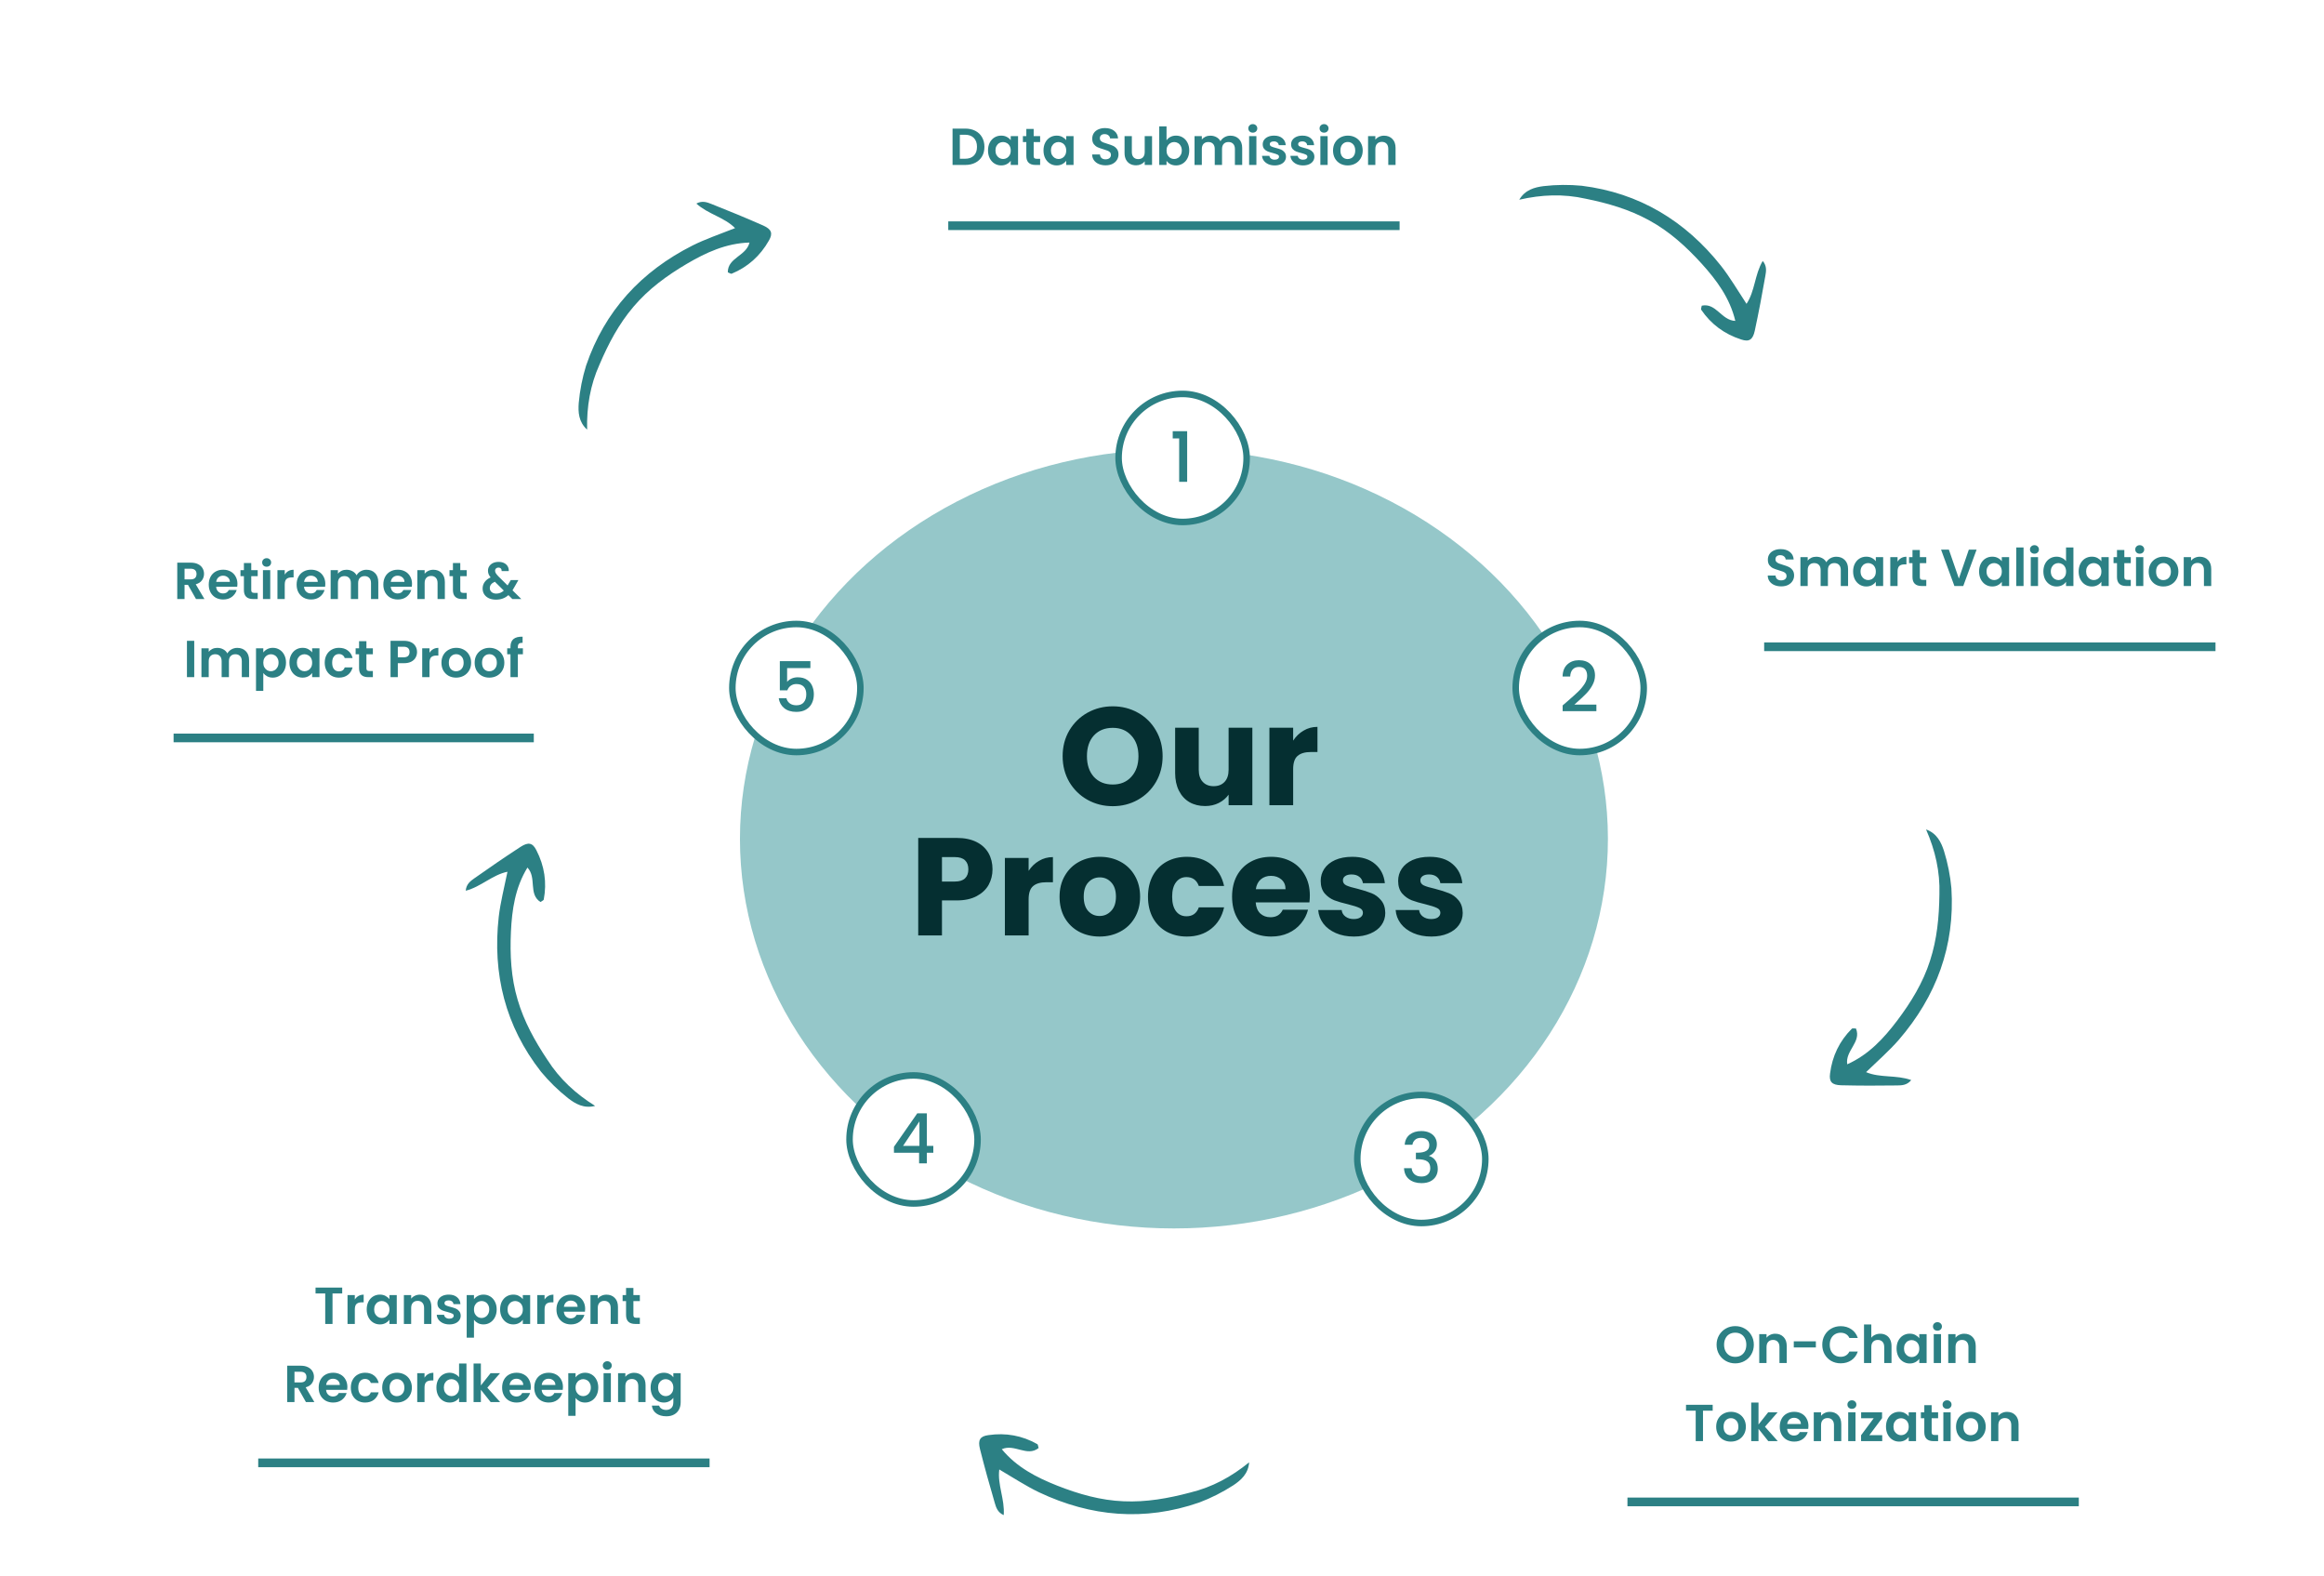 <svg width="1071" height="726" viewBox="0 0 1071 726" fill="none" xmlns="http://www.w3.org/2000/svg">
<g filter="url(#filter0_d_132_5436)">
<rect x="397" y="4" width="288" height="136" rx="25" fill="white" shape-rendering="crispEdges"/>
<path d="M444.836 53.248C446.596 53.248 448.14 53.592 449.468 54.28C450.812 54.968 451.844 55.952 452.564 57.232C453.3 58.496 453.668 59.968 453.668 61.648C453.668 63.328 453.3 64.8 452.564 66.064C451.844 67.312 450.812 68.28 449.468 68.968C448.14 69.656 446.596 70 444.836 70H438.98V53.248H444.836ZM444.716 67.144C446.476 67.144 447.836 66.664 448.796 65.704C449.756 64.744 450.236 63.392 450.236 61.648C450.236 59.904 449.756 58.544 448.796 57.568C447.836 56.576 446.476 56.08 444.716 56.08H442.34V67.144H444.716ZM455.319 63.304C455.319 61.96 455.583 60.768 456.111 59.728C456.655 58.688 457.383 57.888 458.295 57.328C459.223 56.768 460.255 56.488 461.391 56.488C462.383 56.488 463.247 56.688 463.983 57.088C464.735 57.488 465.335 57.992 465.783 58.6V56.704H469.167V70H465.783V68.056C465.351 68.68 464.751 69.2 463.983 69.616C463.231 70.016 462.359 70.216 461.367 70.216C460.247 70.216 459.223 69.928 458.295 69.352C457.383 68.776 456.655 67.968 456.111 66.928C455.583 65.872 455.319 64.664 455.319 63.304ZM465.783 63.352C465.783 62.536 465.623 61.84 465.303 61.264C464.983 60.672 464.551 60.224 464.007 59.92C463.463 59.6 462.879 59.44 462.255 59.44C461.631 59.44 461.055 59.592 460.527 59.896C459.999 60.2 459.567 60.648 459.231 61.24C458.911 61.816 458.751 62.504 458.751 63.304C458.751 64.104 458.911 64.808 459.231 65.416C459.567 66.008 459.999 66.464 460.527 66.784C461.071 67.104 461.647 67.264 462.255 67.264C462.879 67.264 463.463 67.112 464.007 66.808C464.551 66.488 464.983 66.04 465.303 65.464C465.623 64.872 465.783 64.168 465.783 63.352ZM476.361 59.464V65.896C476.361 66.344 476.465 66.672 476.673 66.88C476.897 67.072 477.265 67.168 477.777 67.168H479.337V70H477.225C474.393 70 472.977 68.624 472.977 65.872V59.464H471.393V56.704H472.977V53.416H476.361V56.704H479.337V59.464H476.361ZM480.89 63.304C480.89 61.96 481.154 60.768 481.682 59.728C482.226 58.688 482.954 57.888 483.866 57.328C484.794 56.768 485.826 56.488 486.962 56.488C487.954 56.488 488.818 56.688 489.554 57.088C490.306 57.488 490.906 57.992 491.354 58.6V56.704H494.738V70H491.354V68.056C490.922 68.68 490.322 69.2 489.554 69.616C488.802 70.016 487.93 70.216 486.938 70.216C485.818 70.216 484.794 69.928 483.866 69.352C482.954 68.776 482.226 67.968 481.682 66.928C481.154 65.872 480.89 64.664 480.89 63.304ZM491.354 63.352C491.354 62.536 491.194 61.84 490.874 61.264C490.554 60.672 490.122 60.224 489.578 59.92C489.034 59.6 488.45 59.44 487.826 59.44C487.202 59.44 486.626 59.592 486.098 59.896C485.57 60.2 485.138 60.648 484.802 61.24C484.482 61.816 484.322 62.504 484.322 63.304C484.322 64.104 484.482 64.808 484.802 65.416C485.138 66.008 485.57 66.464 486.098 66.784C486.642 67.104 487.218 67.264 487.826 67.264C488.45 67.264 489.034 67.112 489.578 66.808C490.122 66.488 490.554 66.04 490.874 65.464C491.194 64.872 491.354 64.168 491.354 63.352ZM509.522 70.168C508.354 70.168 507.298 69.968 506.354 69.568C505.426 69.168 504.69 68.592 504.146 67.84C503.602 67.088 503.322 66.2 503.306 65.176H506.906C506.954 65.864 507.194 66.408 507.626 66.808C508.074 67.208 508.682 67.408 509.45 67.408C510.234 67.408 510.85 67.224 511.298 66.856C511.746 66.472 511.97 65.976 511.97 65.368C511.97 64.872 511.818 64.464 511.514 64.144C511.21 63.824 510.826 63.576 510.362 63.4C509.914 63.208 509.29 63 508.49 62.776C507.402 62.456 506.514 62.144 505.826 61.84C505.154 61.52 504.57 61.048 504.074 60.424C503.594 59.784 503.354 58.936 503.354 57.88C503.354 56.888 503.602 56.024 504.098 55.288C504.594 54.552 505.29 53.992 506.186 53.608C507.082 53.208 508.106 53.008 509.258 53.008C510.986 53.008 512.386 53.432 513.458 54.28C514.546 55.112 515.146 56.28 515.258 57.784H511.562C511.53 57.208 511.282 56.736 510.818 56.368C510.37 55.984 509.77 55.792 509.018 55.792C508.362 55.792 507.834 55.96 507.434 56.296C507.05 56.632 506.858 57.12 506.858 57.76C506.858 58.208 507.002 58.584 507.29 58.888C507.594 59.176 507.962 59.416 508.394 59.608C508.842 59.784 509.466 59.992 510.266 60.232C511.354 60.552 512.242 60.872 512.93 61.192C513.618 61.512 514.21 61.992 514.706 62.632C515.202 63.272 515.45 64.112 515.45 65.152C515.45 66.048 515.218 66.88 514.754 67.648C514.29 68.416 513.61 69.032 512.714 69.496C511.818 69.944 510.754 70.168 509.522 70.168ZM530.915 56.704V70H527.531V68.32C527.099 68.896 526.531 69.352 525.827 69.688C525.139 70.008 524.387 70.168 523.571 70.168C522.531 70.168 521.611 69.952 520.811 69.52C520.011 69.072 519.379 68.424 518.915 67.576C518.467 66.712 518.243 65.688 518.243 64.504V56.704H521.603V64.024C521.603 65.08 521.867 65.896 522.395 66.472C522.923 67.032 523.643 67.312 524.555 67.312C525.483 67.312 526.211 67.032 526.739 66.472C527.267 65.896 527.531 65.08 527.531 64.024V56.704H530.915ZM537.59 58.648C538.022 58.008 538.614 57.488 539.366 57.088C540.134 56.688 541.006 56.488 541.982 56.488C543.118 56.488 544.142 56.768 545.054 57.328C545.982 57.888 546.71 58.688 547.238 59.728C547.782 60.752 548.054 61.944 548.054 63.304C548.054 64.664 547.782 65.872 547.238 66.928C546.71 67.968 545.982 68.776 545.054 69.352C544.142 69.928 543.118 70.216 541.982 70.216C540.99 70.216 540.118 70.024 539.366 69.64C538.63 69.24 538.038 68.728 537.59 68.104V70H534.23V52.24H537.59V58.648ZM544.622 63.304C544.622 62.504 544.454 61.816 544.118 61.24C543.798 60.648 543.366 60.2 542.822 59.896C542.294 59.592 541.718 59.44 541.094 59.44C540.486 59.44 539.91 59.6 539.366 59.92C538.838 60.224 538.406 60.672 538.07 61.264C537.75 61.856 537.59 62.552 537.59 63.352C537.59 64.152 537.75 64.848 538.07 65.44C538.406 66.032 538.838 66.488 539.366 66.808C539.91 67.112 540.486 67.264 541.094 67.264C541.718 67.264 542.294 67.104 542.822 66.784C543.366 66.464 543.798 66.008 544.118 65.416C544.454 64.824 544.622 64.12 544.622 63.304ZM567.008 56.512C568.64 56.512 569.952 57.016 570.944 58.024C571.952 59.016 572.456 60.408 572.456 62.2V70H569.096V62.656C569.096 61.616 568.832 60.824 568.304 60.28C567.776 59.72 567.056 59.44 566.144 59.44C565.232 59.44 564.504 59.72 563.96 60.28C563.432 60.824 563.168 61.616 563.168 62.656V70H559.808V62.656C559.808 61.616 559.544 60.824 559.016 60.28C558.488 59.72 557.768 59.44 556.856 59.44C555.928 59.44 555.192 59.72 554.648 60.28C554.12 60.824 553.856 61.616 553.856 62.656V70H550.496V56.704H553.856V58.312C554.288 57.752 554.84 57.312 555.512 56.992C556.2 56.672 556.952 56.512 557.768 56.512C558.808 56.512 559.736 56.736 560.552 57.184C561.368 57.616 562 58.24 562.448 59.056C562.88 58.288 563.504 57.672 564.32 57.208C565.152 56.744 566.048 56.512 567.008 56.512ZM577.348 55.12C576.756 55.12 576.26 54.936 575.86 54.568C575.476 54.184 575.284 53.712 575.284 53.152C575.284 52.592 575.476 52.128 575.86 51.76C576.26 51.376 576.756 51.184 577.348 51.184C577.94 51.184 578.428 51.376 578.812 51.76C579.212 52.128 579.412 52.592 579.412 53.152C579.412 53.712 579.212 54.184 578.812 54.568C578.428 54.936 577.94 55.12 577.348 55.12ZM579.004 56.704V70H575.644V56.704H579.004ZM587.412 70.216C586.324 70.216 585.348 70.024 584.484 69.64C583.62 69.24 582.932 68.704 582.42 68.032C581.924 67.36 581.652 66.616 581.604 65.8H584.988C585.052 66.312 585.3 66.736 585.732 67.072C586.18 67.408 586.732 67.576 587.388 67.576C588.028 67.576 588.524 67.448 588.876 67.192C589.244 66.936 589.428 66.608 589.428 66.208C589.428 65.776 589.204 65.456 588.756 65.248C588.324 65.024 587.628 64.784 586.668 64.528C585.676 64.288 584.86 64.04 584.22 63.784C583.596 63.528 583.052 63.136 582.588 62.608C582.14 62.08 581.916 61.368 581.916 60.472C581.916 59.736 582.124 59.064 582.54 58.456C582.972 57.848 583.58 57.368 584.364 57.016C585.164 56.664 586.1 56.488 587.172 56.488C588.756 56.488 590.02 56.888 590.964 57.688C591.908 58.472 592.428 59.536 592.524 60.88H589.308C589.26 60.352 589.036 59.936 588.636 59.632C588.252 59.312 587.732 59.152 587.076 59.152C586.468 59.152 585.996 59.264 585.66 59.488C585.34 59.712 585.18 60.024 585.18 60.424C585.18 60.872 585.404 61.216 585.852 61.456C586.3 61.68 586.996 61.912 587.94 62.152C588.9 62.392 589.692 62.64 590.316 62.896C590.94 63.152 591.476 63.552 591.924 64.096C592.388 64.624 592.628 65.328 592.644 66.208C592.644 66.976 592.428 67.664 591.996 68.272C591.58 68.88 590.972 69.36 590.172 69.712C589.388 70.048 588.468 70.216 587.412 70.216ZM600.49 70.216C599.402 70.216 598.426 70.024 597.562 69.64C596.698 69.24 596.01 68.704 595.498 68.032C595.002 67.36 594.73 66.616 594.682 65.8H598.066C598.13 66.312 598.378 66.736 598.81 67.072C599.258 67.408 599.81 67.576 600.466 67.576C601.106 67.576 601.602 67.448 601.954 67.192C602.322 66.936 602.506 66.608 602.506 66.208C602.506 65.776 602.282 65.456 601.834 65.248C601.402 65.024 600.706 64.784 599.746 64.528C598.754 64.288 597.938 64.04 597.298 63.784C596.674 63.528 596.13 63.136 595.666 62.608C595.218 62.08 594.994 61.368 594.994 60.472C594.994 59.736 595.202 59.064 595.618 58.456C596.05 57.848 596.658 57.368 597.442 57.016C598.242 56.664 599.178 56.488 600.25 56.488C601.834 56.488 603.098 56.888 604.042 57.688C604.986 58.472 605.506 59.536 605.602 60.88H602.386C602.338 60.352 602.114 59.936 601.714 59.632C601.33 59.312 600.81 59.152 600.154 59.152C599.546 59.152 599.074 59.264 598.738 59.488C598.418 59.712 598.258 60.024 598.258 60.424C598.258 60.872 598.482 61.216 598.93 61.456C599.378 61.68 600.074 61.912 601.018 62.152C601.978 62.392 602.77 62.64 603.394 62.896C604.018 63.152 604.554 63.552 605.002 64.096C605.466 64.624 605.706 65.328 605.722 66.208C605.722 66.976 605.506 67.664 605.074 68.272C604.658 68.88 604.05 69.36 603.25 69.712C602.466 70.048 601.546 70.216 600.49 70.216ZM610.184 55.12C609.592 55.12 609.096 54.936 608.696 54.568C608.312 54.184 608.12 53.712 608.12 53.152C608.12 52.592 608.312 52.128 608.696 51.76C609.096 51.376 609.592 51.184 610.184 51.184C610.776 51.184 611.264 51.376 611.648 51.76C612.048 52.128 612.248 52.592 612.248 53.152C612.248 53.712 612.048 54.184 611.648 54.568C611.264 54.936 610.776 55.12 610.184 55.12ZM611.84 56.704V70H608.48V56.704H611.84ZM621.064 70.216C619.784 70.216 618.632 69.936 617.608 69.376C616.584 68.8 615.776 67.992 615.184 66.952C614.608 65.912 614.32 64.712 614.32 63.352C614.32 61.992 614.616 60.792 615.208 59.752C615.816 58.712 616.64 57.912 617.68 57.352C618.72 56.776 619.88 56.488 621.16 56.488C622.44 56.488 623.6 56.776 624.64 57.352C625.68 57.912 626.496 58.712 627.088 59.752C627.696 60.792 628 61.992 628 63.352C628 64.712 627.688 65.912 627.064 66.952C626.456 67.992 625.624 68.8 624.568 69.376C623.528 69.936 622.36 70.216 621.064 70.216ZM621.064 67.288C621.672 67.288 622.24 67.144 622.768 66.856C623.312 66.552 623.744 66.104 624.064 65.512C624.384 64.92 624.544 64.2 624.544 63.352C624.544 62.088 624.208 61.12 623.536 60.448C622.88 59.76 622.072 59.416 621.112 59.416C620.152 59.416 619.344 59.76 618.688 60.448C618.048 61.12 617.728 62.088 617.728 63.352C617.728 64.616 618.04 65.592 618.664 66.28C619.304 66.952 620.104 67.288 621.064 67.288ZM637.833 56.512C639.417 56.512 640.697 57.016 641.673 58.024C642.649 59.016 643.137 60.408 643.137 62.2V70H639.777V62.656C639.777 61.6 639.513 60.792 638.985 60.232C638.457 59.656 637.737 59.368 636.825 59.368C635.897 59.368 635.161 59.656 634.617 60.232C634.089 60.792 633.825 61.6 633.825 62.656V70H630.465V56.704H633.825V58.36C634.273 57.784 634.841 57.336 635.529 57.016C636.233 56.68 637.001 56.512 637.833 56.512Z" fill="#2C8084"/>
<line x1="437" y1="98" x2="645" y2="98" stroke="#2C8084" stroke-width="4"/>
</g>
<g filter="url(#filter1_d_132_5436)">
<rect x="773" y="198" width="288" height="136" rx="25" fill="white" shape-rendering="crispEdges"/>
<path d="M820.87 264.168C819.702 264.168 818.646 263.968 817.702 263.568C816.774 263.168 816.038 262.592 815.494 261.84C814.95 261.088 814.67 260.2 814.654 259.176H818.254C818.302 259.864 818.542 260.408 818.974 260.808C819.422 261.208 820.03 261.408 820.798 261.408C821.582 261.408 822.198 261.224 822.646 260.856C823.094 260.472 823.318 259.976 823.318 259.368C823.318 258.872 823.166 258.464 822.862 258.144C822.558 257.824 822.174 257.576 821.71 257.4C821.262 257.208 820.638 257 819.838 256.776C818.75 256.456 817.862 256.144 817.174 255.84C816.502 255.52 815.918 255.048 815.422 254.424C814.942 253.784 814.702 252.936 814.702 251.88C814.702 250.888 814.95 250.024 815.446 249.288C815.942 248.552 816.638 247.992 817.534 247.608C818.43 247.208 819.454 247.008 820.606 247.008C822.334 247.008 823.734 247.432 824.806 248.28C825.894 249.112 826.494 250.28 826.606 251.784H822.91C822.878 251.208 822.63 250.736 822.166 250.368C821.718 249.984 821.118 249.792 820.366 249.792C819.71 249.792 819.182 249.96 818.782 250.296C818.398 250.632 818.206 251.12 818.206 251.76C818.206 252.208 818.35 252.584 818.638 252.888C818.942 253.176 819.31 253.416 819.742 253.608C820.19 253.784 820.814 253.992 821.614 254.232C822.702 254.552 823.59 254.872 824.278 255.192C824.966 255.512 825.558 255.992 826.054 256.632C826.55 257.272 826.798 258.112 826.798 259.152C826.798 260.048 826.566 260.88 826.102 261.648C825.638 262.416 824.958 263.032 824.062 263.496C823.166 263.944 822.102 264.168 820.87 264.168ZM846.223 250.512C847.855 250.512 849.167 251.016 850.159 252.024C851.167 253.016 851.671 254.408 851.671 256.2V264H848.311V256.656C848.311 255.616 848.047 254.824 847.519 254.28C846.991 253.72 846.271 253.44 845.359 253.44C844.447 253.44 843.719 253.72 843.175 254.28C842.647 254.824 842.383 255.616 842.383 256.656V264H839.023V256.656C839.023 255.616 838.759 254.824 838.231 254.28C837.703 253.72 836.983 253.44 836.071 253.44C835.143 253.44 834.407 253.72 833.863 254.28C833.335 254.824 833.071 255.616 833.071 256.656V264H829.711V250.704H833.071V252.312C833.503 251.752 834.055 251.312 834.727 250.992C835.415 250.672 836.167 250.512 836.983 250.512C838.023 250.512 838.951 250.736 839.767 251.184C840.583 251.616 841.215 252.24 841.663 253.056C842.095 252.288 842.719 251.672 843.535 251.208C844.367 250.744 845.263 250.512 846.223 250.512ZM853.995 257.304C853.995 255.96 854.259 254.768 854.787 253.728C855.331 252.688 856.059 251.888 856.971 251.328C857.899 250.768 858.931 250.488 860.067 250.488C861.059 250.488 861.923 250.688 862.659 251.088C863.411 251.488 864.011 251.992 864.459 252.6V250.704H867.843V264H864.459V262.056C864.027 262.68 863.427 263.2 862.659 263.616C861.907 264.016 861.035 264.216 860.043 264.216C858.923 264.216 857.899 263.928 856.971 263.352C856.059 262.776 855.331 261.968 854.787 260.928C854.259 259.872 853.995 258.664 853.995 257.304ZM864.459 257.352C864.459 256.536 864.299 255.84 863.979 255.264C863.659 254.672 863.227 254.224 862.683 253.92C862.139 253.6 861.555 253.44 860.931 253.44C860.307 253.44 859.731 253.592 859.203 253.896C858.675 254.2 858.243 254.648 857.907 255.24C857.587 255.816 857.427 256.504 857.427 257.304C857.427 258.104 857.587 258.808 857.907 259.416C858.243 260.008 858.675 260.464 859.203 260.784C859.747 261.104 860.323 261.264 860.931 261.264C861.555 261.264 862.139 261.112 862.683 260.808C863.227 260.488 863.659 260.04 863.979 259.464C864.299 258.872 864.459 258.168 864.459 257.352ZM874.485 252.768C874.917 252.064 875.477 251.512 876.165 251.112C876.869 250.712 877.669 250.512 878.565 250.512V254.04H877.677C876.621 254.04 875.821 254.288 875.277 254.784C874.749 255.28 874.485 256.144 874.485 257.376V264H871.125V250.704H874.485V252.768ZM884.74 253.464V259.896C884.74 260.344 884.844 260.672 885.052 260.88C885.276 261.072 885.644 261.168 886.156 261.168H887.716V264H885.604C882.772 264 881.356 262.624 881.356 259.872V253.464H879.772V250.704H881.356V247.416H884.74V250.704H887.716V253.464H884.74ZM910.899 247.248L904.755 264H900.675L894.531 247.248H898.131L902.739 260.568L907.323 247.248H910.899ZM912.05 257.304C912.05 255.96 912.314 254.768 912.842 253.728C913.386 252.688 914.114 251.888 915.026 251.328C915.954 250.768 916.986 250.488 918.122 250.488C919.114 250.488 919.978 250.688 920.714 251.088C921.466 251.488 922.066 251.992 922.514 252.6V250.704H925.898V264H922.514V262.056C922.082 262.68 921.482 263.2 920.714 263.616C919.962 264.016 919.09 264.216 918.098 264.216C916.978 264.216 915.954 263.928 915.026 263.352C914.114 262.776 913.386 261.968 912.842 260.928C912.314 259.872 912.05 258.664 912.05 257.304ZM922.514 257.352C922.514 256.536 922.354 255.84 922.034 255.264C921.714 254.672 921.282 254.224 920.738 253.92C920.194 253.6 919.61 253.44 918.986 253.44C918.362 253.44 917.786 253.592 917.258 253.896C916.73 254.2 916.298 254.648 915.962 255.24C915.642 255.816 915.482 256.504 915.482 257.304C915.482 258.104 915.642 258.808 915.962 259.416C916.298 260.008 916.73 260.464 917.258 260.784C917.802 261.104 918.378 261.264 918.986 261.264C919.61 261.264 920.194 261.112 920.738 260.808C921.282 260.488 921.714 260.04 922.034 259.464C922.354 258.872 922.514 258.168 922.514 257.352ZM932.539 246.24V264H929.179V246.24H932.539ZM937.563 249.12C936.971 249.12 936.475 248.936 936.075 248.568C935.691 248.184 935.499 247.712 935.499 247.152C935.499 246.592 935.691 246.128 936.075 245.76C936.475 245.376 936.971 245.184 937.563 245.184C938.155 245.184 938.643 245.376 939.027 245.76C939.427 246.128 939.627 246.592 939.627 247.152C939.627 247.712 939.427 248.184 939.027 248.568C938.643 248.936 938.155 249.12 937.563 249.12ZM939.219 250.704V264H935.859V250.704H939.219ZM941.675 257.304C941.675 255.96 941.939 254.768 942.467 253.728C943.011 252.688 943.747 251.888 944.675 251.328C945.603 250.768 946.635 250.488 947.771 250.488C948.635 250.488 949.459 250.68 950.243 251.064C951.027 251.432 951.651 251.928 952.115 252.552V246.24H955.523V264H952.115V262.032C951.699 262.688 951.115 263.216 950.363 263.616C949.611 264.016 948.739 264.216 947.747 264.216C946.627 264.216 945.603 263.928 944.675 263.352C943.747 262.776 943.011 261.968 942.467 260.928C941.939 259.872 941.675 258.664 941.675 257.304ZM952.139 257.352C952.139 256.536 951.979 255.84 951.659 255.264C951.339 254.672 950.907 254.224 950.363 253.92C949.819 253.6 949.235 253.44 948.611 253.44C947.987 253.44 947.411 253.592 946.883 253.896C946.355 254.2 945.923 254.648 945.587 255.24C945.267 255.816 945.107 256.504 945.107 257.304C945.107 258.104 945.267 258.808 945.587 259.416C945.923 260.008 946.355 260.464 946.883 260.784C947.427 261.104 948.003 261.264 948.611 261.264C949.235 261.264 949.819 261.112 950.363 260.808C950.907 260.488 951.339 260.04 951.659 259.464C951.979 258.872 952.139 258.168 952.139 257.352ZM957.94 257.304C957.94 255.96 958.204 254.768 958.732 253.728C959.276 252.688 960.004 251.888 960.916 251.328C961.844 250.768 962.876 250.488 964.012 250.488C965.004 250.488 965.868 250.688 966.604 251.088C967.356 251.488 967.956 251.992 968.404 252.6V250.704H971.788V264H968.404V262.056C967.972 262.68 967.372 263.2 966.604 263.616C965.852 264.016 964.98 264.216 963.988 264.216C962.868 264.216 961.844 263.928 960.916 263.352C960.004 262.776 959.276 261.968 958.732 260.928C958.204 259.872 957.94 258.664 957.94 257.304ZM968.404 257.352C968.404 256.536 968.244 255.84 967.924 255.264C967.604 254.672 967.172 254.224 966.628 253.92C966.084 253.6 965.5 253.44 964.876 253.44C964.252 253.44 963.676 253.592 963.148 253.896C962.62 254.2 962.188 254.648 961.852 255.24C961.532 255.816 961.372 256.504 961.372 257.304C961.372 258.104 961.532 258.808 961.852 259.416C962.188 260.008 962.62 260.464 963.148 260.784C963.692 261.104 964.268 261.264 964.876 261.264C965.5 261.264 966.084 261.112 966.628 260.808C967.172 260.488 967.604 260.04 967.924 259.464C968.244 258.872 968.404 258.168 968.404 257.352ZM978.982 253.464V259.896C978.982 260.344 979.086 260.672 979.294 260.88C979.518 261.072 979.886 261.168 980.398 261.168H981.958V264H979.846C977.014 264 975.598 262.624 975.598 259.872V253.464H974.014V250.704H975.598V247.416H978.982V250.704H981.958V253.464H978.982ZM986.079 249.12C985.487 249.12 984.991 248.936 984.591 248.568C984.207 248.184 984.015 247.712 984.015 247.152C984.015 246.592 984.207 246.128 984.591 245.76C984.991 245.376 985.487 245.184 986.079 245.184C986.671 245.184 987.159 245.376 987.543 245.76C987.943 246.128 988.143 246.592 988.143 247.152C988.143 247.712 987.943 248.184 987.543 248.568C987.159 248.936 986.671 249.12 986.079 249.12ZM987.735 250.704V264H984.375V250.704H987.735ZM996.958 264.216C995.678 264.216 994.526 263.936 993.502 263.376C992.478 262.8 991.67 261.992 991.078 260.952C990.502 259.912 990.214 258.712 990.214 257.352C990.214 255.992 990.51 254.792 991.102 253.752C991.71 252.712 992.534 251.912 993.574 251.352C994.614 250.776 995.774 250.488 997.054 250.488C998.334 250.488 999.494 250.776 1000.53 251.352C1001.57 251.912 1002.39 252.712 1002.98 253.752C1003.59 254.792 1003.89 255.992 1003.89 257.352C1003.89 258.712 1003.58 259.912 1002.96 260.952C1002.35 261.992 1001.52 262.8 1000.46 263.376C999.422 263.936 998.254 264.216 996.958 264.216ZM996.958 261.288C997.566 261.288 998.134 261.144 998.662 260.856C999.206 260.552 999.638 260.104 999.958 259.512C1000.28 258.92 1000.44 258.2 1000.44 257.352C1000.44 256.088 1000.1 255.12 999.43 254.448C998.774 253.76 997.966 253.416 997.006 253.416C996.046 253.416 995.238 253.76 994.582 254.448C993.942 255.12 993.622 256.088 993.622 257.352C993.622 258.616 993.934 259.592 994.558 260.28C995.198 260.952 995.998 261.288 996.958 261.288ZM1013.73 250.512C1015.31 250.512 1016.59 251.016 1017.57 252.024C1018.54 253.016 1019.03 254.408 1019.03 256.2V264H1015.67V256.656C1015.67 255.6 1015.41 254.792 1014.88 254.232C1014.35 253.656 1013.63 253.368 1012.72 253.368C1011.79 253.368 1011.06 253.656 1010.51 254.232C1009.98 254.792 1009.72 255.6 1009.72 256.656V264H1006.36V250.704H1009.72V252.36C1010.17 251.784 1010.74 251.336 1011.42 251.016C1012.13 250.68 1012.9 250.512 1013.73 250.512Z" fill="#2C8084"/>
<line x1="813" y1="292" x2="1021" y2="292" stroke="#2C8084" stroke-width="4"/>
</g>
<g filter="url(#filter2_d_132_5436)">
<rect x="710" y="574" width="288" height="136" rx="25" fill="white" shape-rendering="crispEdges"/>
<path d="M799.67 622.168C798.102 622.168 796.662 621.8 795.35 621.064C794.038 620.328 792.998 619.312 792.23 618.016C791.462 616.704 791.078 615.224 791.078 613.576C791.078 611.944 791.462 610.48 792.23 609.184C792.998 607.872 794.038 606.848 795.35 606.112C796.662 605.376 798.102 605.008 799.67 605.008C801.254 605.008 802.694 605.376 803.99 606.112C805.302 606.848 806.334 607.872 807.086 609.184C807.854 610.48 808.238 611.944 808.238 613.576C808.238 615.224 807.854 616.704 807.086 618.016C806.334 619.312 805.302 620.328 803.99 621.064C802.678 621.8 801.238 622.168 799.67 622.168ZM799.67 619.168C800.678 619.168 801.566 618.944 802.334 618.496C803.102 618.032 803.702 617.376 804.134 616.528C804.566 615.68 804.782 614.696 804.782 613.576C804.782 612.456 804.566 611.48 804.134 610.648C803.702 609.8 803.102 609.152 802.334 608.704C801.566 608.256 800.678 608.032 799.67 608.032C798.662 608.032 797.766 608.256 796.982 608.704C796.214 609.152 795.614 609.8 795.182 610.648C794.75 611.48 794.534 612.456 794.534 613.576C794.534 614.696 794.75 615.68 795.182 616.528C795.614 617.376 796.214 618.032 796.982 618.496C797.766 618.944 798.662 619.168 799.67 619.168ZM818.106 608.512C819.69 608.512 820.97 609.016 821.946 610.024C822.922 611.016 823.41 612.408 823.41 614.2V622H820.05V614.656C820.05 613.6 819.786 612.792 819.258 612.232C818.73 611.656 818.01 611.368 817.098 611.368C816.17 611.368 815.434 611.656 814.89 612.232C814.362 612.792 814.098 613.6 814.098 614.656V622H810.738V608.704H814.098V610.36C814.546 609.784 815.114 609.336 815.802 609.016C816.506 608.68 817.274 608.512 818.106 608.512ZM836.829 612.016V614.848H826.653V612.016H836.829ZM839.781 613.6C839.781 611.952 840.149 610.48 840.885 609.184C841.637 607.872 842.653 606.856 843.933 606.136C845.229 605.4 846.677 605.032 848.277 605.032C850.149 605.032 851.789 605.512 853.197 606.472C854.605 607.432 855.589 608.76 856.149 610.456H852.285C851.901 609.656 851.357 609.056 850.653 608.656C849.965 608.256 849.165 608.056 848.253 608.056C847.277 608.056 846.405 608.288 845.637 608.752C844.885 609.2 844.293 609.84 843.861 610.672C843.445 611.504 843.237 612.48 843.237 613.6C843.237 614.704 843.445 615.68 843.861 616.528C844.293 617.36 844.885 618.008 845.637 618.472C846.405 618.92 847.277 619.144 848.253 619.144C849.165 619.144 849.965 618.944 850.653 618.544C851.357 618.128 851.901 617.52 852.285 616.72H856.149C855.589 618.432 854.605 619.768 853.197 620.728C851.805 621.672 850.165 622.144 848.277 622.144C846.677 622.144 845.229 621.784 843.933 621.064C842.653 620.328 841.637 619.312 840.885 618.016C840.149 616.72 839.781 615.248 839.781 613.6ZM866.507 608.512C867.515 608.512 868.411 608.736 869.195 609.184C869.979 609.616 870.587 610.264 871.019 611.128C871.467 611.976 871.691 613 871.691 614.2V622H868.331V614.656C868.331 613.6 868.067 612.792 867.539 612.232C867.011 611.656 866.291 611.368 865.379 611.368C864.451 611.368 863.715 611.656 863.171 612.232C862.643 612.792 862.379 613.6 862.379 614.656V622H859.019V604.24H862.379V610.36C862.811 609.784 863.387 609.336 864.107 609.016C864.827 608.68 865.627 608.512 866.507 608.512ZM874.022 615.304C874.022 613.96 874.286 612.768 874.814 611.728C875.358 610.688 876.086 609.888 876.998 609.328C877.926 608.768 878.958 608.488 880.094 608.488C881.086 608.488 881.95 608.688 882.686 609.088C883.438 609.488 884.038 609.992 884.486 610.6V608.704H887.87V622H884.486V620.056C884.054 620.68 883.454 621.2 882.686 621.616C881.934 622.016 881.062 622.216 880.07 622.216C878.95 622.216 877.926 621.928 876.998 621.352C876.086 620.776 875.358 619.968 874.814 618.928C874.286 617.872 874.022 616.664 874.022 615.304ZM884.486 615.352C884.486 614.536 884.326 613.84 884.006 613.264C883.686 612.672 883.254 612.224 882.71 611.92C882.166 611.6 881.582 611.44 880.958 611.44C880.334 611.44 879.758 611.592 879.23 611.896C878.702 612.2 878.27 612.648 877.934 613.24C877.614 613.816 877.454 614.504 877.454 615.304C877.454 616.104 877.614 616.808 877.934 617.416C878.27 618.008 878.702 618.464 879.23 618.784C879.774 619.104 880.35 619.264 880.958 619.264C881.582 619.264 882.166 619.112 882.71 618.808C883.254 618.488 883.686 618.04 884.006 617.464C884.326 616.872 884.486 616.168 884.486 615.352ZM892.856 607.12C892.264 607.12 891.768 606.936 891.368 606.568C890.984 606.184 890.792 605.712 890.792 605.152C890.792 604.592 890.984 604.128 891.368 603.76C891.768 603.376 892.264 603.184 892.856 603.184C893.448 603.184 893.936 603.376 894.32 603.76C894.72 604.128 894.92 604.592 894.92 605.152C894.92 605.712 894.72 606.184 894.32 606.568C893.936 606.936 893.448 607.12 892.856 607.12ZM894.512 608.704V622H891.152V608.704H894.512ZM905.2 608.512C906.784 608.512 908.064 609.016 909.04 610.024C910.016 611.016 910.504 612.408 910.504 614.2V622H907.144V614.656C907.144 613.6 906.88 612.792 906.352 612.232C905.824 611.656 905.104 611.368 904.192 611.368C903.264 611.368 902.528 611.656 901.984 612.232C901.456 612.792 901.192 613.6 901.192 614.656V622H897.832V608.704H901.192V610.36C901.64 609.784 902.208 609.336 902.896 609.016C903.6 608.68 904.368 608.512 905.2 608.512ZM789.279 641.248V643.96H784.815V658H781.455V643.96H776.991V641.248H789.279ZM797.634 658.216C796.354 658.216 795.202 657.936 794.178 657.376C793.154 656.8 792.346 655.992 791.754 654.952C791.178 653.912 790.89 652.712 790.89 651.352C790.89 649.992 791.186 648.792 791.778 647.752C792.386 646.712 793.21 645.912 794.25 645.352C795.29 644.776 796.45 644.488 797.73 644.488C799.01 644.488 800.17 644.776 801.21 645.352C802.25 645.912 803.066 646.712 803.658 647.752C804.266 648.792 804.57 649.992 804.57 651.352C804.57 652.712 804.258 653.912 803.634 654.952C803.026 655.992 802.194 656.8 801.138 657.376C800.098 657.936 798.93 658.216 797.634 658.216ZM797.634 655.288C798.242 655.288 798.81 655.144 799.338 654.856C799.882 654.552 800.314 654.104 800.634 653.512C800.954 652.92 801.114 652.2 801.114 651.352C801.114 650.088 800.778 649.12 800.106 648.448C799.45 647.76 798.642 647.416 797.682 647.416C796.722 647.416 795.914 647.76 795.258 648.448C794.618 649.12 794.298 650.088 794.298 651.352C794.298 652.616 794.61 653.592 795.234 654.28C795.874 654.952 796.674 655.288 797.634 655.288ZM814.907 658L810.395 652.336V658H807.035V640.24H810.395V650.344L814.859 644.704H819.227L813.371 651.376L819.275 658H814.907ZM833.411 651.064C833.411 651.544 833.379 651.976 833.315 652.36H823.595C823.675 653.32 824.011 654.072 824.603 654.616C825.195 655.16 825.923 655.432 826.787 655.432C828.035 655.432 828.923 654.896 829.451 653.824H833.075C832.691 655.104 831.955 656.16 830.867 656.992C829.779 657.808 828.443 658.216 826.859 658.216C825.579 658.216 824.427 657.936 823.403 657.376C822.395 656.8 821.603 655.992 821.027 654.952C820.467 653.912 820.187 652.712 820.187 651.352C820.187 649.976 820.467 648.768 821.027 647.728C821.587 646.688 822.371 645.888 823.379 645.328C824.387 644.768 825.547 644.488 826.859 644.488C828.123 644.488 829.251 644.76 830.243 645.304C831.251 645.848 832.027 646.624 832.571 647.632C833.131 648.624 833.411 649.768 833.411 651.064ZM829.931 650.104C829.915 649.24 829.603 648.552 828.995 648.04C828.387 647.512 827.643 647.248 826.763 647.248C825.931 647.248 825.227 647.504 824.651 648.016C824.091 648.512 823.747 649.208 823.619 650.104H829.931ZM843.231 644.512C844.815 644.512 846.095 645.016 847.071 646.024C848.047 647.016 848.535 648.408 848.535 650.2V658H845.175V650.656C845.175 649.6 844.911 648.792 844.383 648.232C843.855 647.656 843.135 647.368 842.223 647.368C841.295 647.368 840.559 647.656 840.015 648.232C839.487 648.792 839.223 649.6 839.223 650.656V658H835.863V644.704H839.223V646.36C839.671 645.784 840.239 645.336 840.927 645.016C841.631 644.68 842.399 644.512 843.231 644.512ZM853.434 643.12C852.842 643.12 852.346 642.936 851.946 642.568C851.562 642.184 851.37 641.712 851.37 641.152C851.37 640.592 851.562 640.128 851.946 639.76C852.346 639.376 852.842 639.184 853.434 639.184C854.026 639.184 854.514 639.376 854.898 639.76C855.298 640.128 855.498 640.592 855.498 641.152C855.498 641.712 855.298 642.184 854.898 642.568C854.514 642.936 854.026 643.12 853.434 643.12ZM855.09 644.704V658H851.73V644.704H855.09ZM861.482 655.24H867.41V658H857.666V655.288L863.474 647.464H857.69V644.704H867.338V647.416L861.482 655.24ZM869.147 651.304C869.147 649.96 869.411 648.768 869.939 647.728C870.483 646.688 871.211 645.888 872.123 645.328C873.051 644.768 874.083 644.488 875.219 644.488C876.211 644.488 877.075 644.688 877.811 645.088C878.563 645.488 879.163 645.992 879.611 646.6V644.704H882.995V658H879.611V656.056C879.179 656.68 878.579 657.2 877.811 657.616C877.059 658.016 876.187 658.216 875.195 658.216C874.075 658.216 873.051 657.928 872.123 657.352C871.211 656.776 870.483 655.968 869.939 654.928C869.411 653.872 869.147 652.664 869.147 651.304ZM879.611 651.352C879.611 650.536 879.451 649.84 879.131 649.264C878.811 648.672 878.379 648.224 877.835 647.92C877.291 647.6 876.707 647.44 876.083 647.44C875.459 647.44 874.883 647.592 874.355 647.896C873.827 648.2 873.395 648.648 873.059 649.24C872.739 649.816 872.579 650.504 872.579 651.304C872.579 652.104 872.739 652.808 873.059 653.416C873.395 654.008 873.827 654.464 874.355 654.784C874.899 655.104 875.475 655.264 876.083 655.264C876.707 655.264 877.291 655.112 877.835 654.808C878.379 654.488 878.811 654.04 879.131 653.464C879.451 652.872 879.611 652.168 879.611 651.352ZM890.189 647.464V653.896C890.189 654.344 890.293 654.672 890.501 654.88C890.725 655.072 891.093 655.168 891.605 655.168H893.165V658H891.053C888.221 658 886.805 656.624 886.805 653.872V647.464H885.221V644.704H886.805V641.416H890.189V644.704H893.165V647.464H890.189ZM897.286 643.12C896.694 643.12 896.198 642.936 895.798 642.568C895.414 642.184 895.222 641.712 895.222 641.152C895.222 640.592 895.414 640.128 895.798 639.76C896.198 639.376 896.694 639.184 897.286 639.184C897.878 639.184 898.366 639.376 898.75 639.76C899.15 640.128 899.35 640.592 899.35 641.152C899.35 641.712 899.15 642.184 898.75 642.568C898.366 642.936 897.878 643.12 897.286 643.12ZM898.942 644.704V658H895.582V644.704H898.942ZM908.165 658.216C906.885 658.216 905.733 657.936 904.709 657.376C903.685 656.8 902.877 655.992 902.285 654.952C901.709 653.912 901.421 652.712 901.421 651.352C901.421 649.992 901.717 648.792 902.309 647.752C902.917 646.712 903.741 645.912 904.781 645.352C905.821 644.776 906.981 644.488 908.261 644.488C909.541 644.488 910.701 644.776 911.741 645.352C912.781 645.912 913.597 646.712 914.189 647.752C914.797 648.792 915.101 649.992 915.101 651.352C915.101 652.712 914.789 653.912 914.165 654.952C913.557 655.992 912.725 656.8 911.669 657.376C910.629 657.936 909.461 658.216 908.165 658.216ZM908.165 655.288C908.773 655.288 909.341 655.144 909.869 654.856C910.413 654.552 910.845 654.104 911.165 653.512C911.485 652.92 911.645 652.2 911.645 651.352C911.645 650.088 911.309 649.12 910.637 648.448C909.981 647.76 909.173 647.416 908.213 647.416C907.253 647.416 906.445 647.76 905.789 648.448C905.149 649.12 904.829 650.088 904.829 651.352C904.829 652.616 905.141 653.592 905.765 654.28C906.405 654.952 907.205 655.288 908.165 655.288ZM924.934 644.512C926.518 644.512 927.798 645.016 928.774 646.024C929.75 647.016 930.238 648.408 930.238 650.2V658H926.878V650.656C926.878 649.6 926.614 648.792 926.086 648.232C925.558 647.656 924.838 647.368 923.926 647.368C922.998 647.368 922.262 647.656 921.718 648.232C921.19 648.792 920.926 649.6 920.926 650.656V658H917.566V644.704H920.926V646.36C921.374 645.784 921.942 645.336 922.63 645.016C923.334 644.68 924.102 644.512 924.934 644.512Z" fill="#2C8084"/>
<line x1="750" y1="686" x2="958" y2="686" stroke="#2C8084" stroke-width="4"/>
</g>
<g filter="url(#filter3_d_132_5436)">
<rect x="79" y="556" width="288" height="136" rx="25" fill="white" shape-rendering="crispEdges"/>
<path d="M157.704 587.248V589.96H153.24V604H149.88V589.96H145.416V587.248H157.704ZM163.516 592.768C163.948 592.064 164.508 591.512 165.196 591.112C165.9 590.712 166.7 590.512 167.596 590.512V594.04H166.708C165.652 594.04 164.852 594.288 164.308 594.784C163.78 595.28 163.516 596.144 163.516 597.376V604H160.156V590.704H163.516V592.768ZM168.995 597.304C168.995 595.96 169.259 594.768 169.787 593.728C170.331 592.688 171.059 591.888 171.971 591.328C172.899 590.768 173.931 590.488 175.067 590.488C176.059 590.488 176.923 590.688 177.659 591.088C178.411 591.488 179.011 591.992 179.459 592.6V590.704H182.843V604H179.459V602.056C179.027 602.68 178.427 603.2 177.659 603.616C176.907 604.016 176.035 604.216 175.043 604.216C173.923 604.216 172.899 603.928 171.971 603.352C171.059 602.776 170.331 601.968 169.787 600.928C169.259 599.872 168.995 598.664 168.995 597.304ZM179.459 597.352C179.459 596.536 179.299 595.84 178.979 595.264C178.659 594.672 178.227 594.224 177.683 593.92C177.139 593.6 176.555 593.44 175.931 593.44C175.307 593.44 174.731 593.592 174.203 593.896C173.675 594.2 173.243 594.648 172.907 595.24C172.587 595.816 172.427 596.504 172.427 597.304C172.427 598.104 172.587 598.808 172.907 599.416C173.243 600.008 173.675 600.464 174.203 600.784C174.747 601.104 175.323 601.264 175.931 601.264C176.555 601.264 177.139 601.112 177.683 600.808C178.227 600.488 178.659 600.04 178.979 599.464C179.299 598.872 179.459 598.168 179.459 597.352ZM193.493 590.512C195.077 590.512 196.357 591.016 197.333 592.024C198.309 593.016 198.797 594.408 198.797 596.2V604H195.437V596.656C195.437 595.6 195.173 594.792 194.645 594.232C194.117 593.656 193.397 593.368 192.485 593.368C191.557 593.368 190.821 593.656 190.277 594.232C189.749 594.792 189.485 595.6 189.485 596.656V604H186.125V590.704H189.485V592.36C189.933 591.784 190.501 591.336 191.189 591.016C191.893 590.68 192.661 590.512 193.493 590.512ZM207.08 604.216C205.992 604.216 205.016 604.024 204.152 603.64C203.288 603.24 202.6 602.704 202.088 602.032C201.592 601.36 201.32 600.616 201.272 599.8H204.656C204.72 600.312 204.968 600.736 205.4 601.072C205.848 601.408 206.4 601.576 207.056 601.576C207.696 601.576 208.192 601.448 208.544 601.192C208.912 600.936 209.096 600.608 209.096 600.208C209.096 599.776 208.872 599.456 208.424 599.248C207.992 599.024 207.296 598.784 206.336 598.528C205.344 598.288 204.528 598.04 203.888 597.784C203.264 597.528 202.72 597.136 202.256 596.608C201.808 596.08 201.584 595.368 201.584 594.472C201.584 593.736 201.792 593.064 202.208 592.456C202.64 591.848 203.248 591.368 204.032 591.016C204.832 590.664 205.768 590.488 206.84 590.488C208.424 590.488 209.688 590.888 210.632 591.688C211.576 592.472 212.096 593.536 212.192 594.88H208.976C208.928 594.352 208.704 593.936 208.304 593.632C207.92 593.312 207.4 593.152 206.744 593.152C206.136 593.152 205.664 593.264 205.328 593.488C205.008 593.712 204.848 594.024 204.848 594.424C204.848 594.872 205.072 595.216 205.52 595.456C205.968 595.68 206.664 595.912 207.608 596.152C208.568 596.392 209.36 596.64 209.984 596.896C210.608 597.152 211.144 597.552 211.592 598.096C212.056 598.624 212.296 599.328 212.312 600.208C212.312 600.976 212.096 601.664 211.664 602.272C211.248 602.88 210.64 603.36 209.84 603.712C209.056 604.048 208.136 604.216 207.08 604.216ZM218.43 592.624C218.862 592.016 219.454 591.512 220.206 591.112C220.974 590.696 221.846 590.488 222.822 590.488C223.958 590.488 224.982 590.768 225.894 591.328C226.822 591.888 227.55 592.688 228.078 593.728C228.622 594.752 228.894 595.944 228.894 597.304C228.894 598.664 228.622 599.872 228.078 600.928C227.55 601.968 226.822 602.776 225.894 603.352C224.982 603.928 223.958 604.216 222.822 604.216C221.846 604.216 220.982 604.016 220.23 603.616C219.494 603.216 218.894 602.712 218.43 602.104V610.336H215.07V590.704H218.43V592.624ZM225.462 597.304C225.462 596.504 225.294 595.816 224.958 595.24C224.638 594.648 224.206 594.2 223.662 593.896C223.134 593.592 222.558 593.44 221.934 593.44C221.326 593.44 220.75 593.6 220.206 593.92C219.678 594.224 219.246 594.672 218.91 595.264C218.59 595.856 218.43 596.552 218.43 597.352C218.43 598.152 218.59 598.848 218.91 599.44C219.246 600.032 219.678 600.488 220.206 600.808C220.75 601.112 221.326 601.264 221.934 601.264C222.558 601.264 223.134 601.104 223.662 600.784C224.206 600.464 224.638 600.008 224.958 599.416C225.294 598.824 225.462 598.12 225.462 597.304ZM230.472 597.304C230.472 595.96 230.736 594.768 231.264 593.728C231.808 592.688 232.536 591.888 233.448 591.328C234.376 590.768 235.408 590.488 236.544 590.488C237.536 590.488 238.4 590.688 239.136 591.088C239.888 591.488 240.488 591.992 240.936 592.6V590.704H244.32V604H240.936V602.056C240.504 602.68 239.904 603.2 239.136 603.616C238.384 604.016 237.512 604.216 236.52 604.216C235.4 604.216 234.376 603.928 233.448 603.352C232.536 602.776 231.808 601.968 231.264 600.928C230.736 599.872 230.472 598.664 230.472 597.304ZM240.936 597.352C240.936 596.536 240.776 595.84 240.456 595.264C240.136 594.672 239.704 594.224 239.16 593.92C238.616 593.6 238.032 593.44 237.408 593.44C236.784 593.44 236.208 593.592 235.68 593.896C235.152 594.2 234.72 594.648 234.384 595.24C234.064 595.816 233.904 596.504 233.904 597.304C233.904 598.104 234.064 598.808 234.384 599.416C234.72 600.008 235.152 600.464 235.68 600.784C236.224 601.104 236.8 601.264 237.408 601.264C238.032 601.264 238.616 601.112 239.16 600.808C239.704 600.488 240.136 600.04 240.456 599.464C240.776 598.872 240.936 598.168 240.936 597.352ZM250.961 592.768C251.393 592.064 251.953 591.512 252.641 591.112C253.345 590.712 254.145 590.512 255.041 590.512V594.04H254.153C253.097 594.04 252.297 594.288 251.753 594.784C251.225 595.28 250.961 596.144 250.961 597.376V604H247.601V590.704H250.961V592.768ZM269.664 597.064C269.664 597.544 269.632 597.976 269.568 598.36H259.848C259.928 599.32 260.264 600.072 260.856 600.616C261.448 601.16 262.176 601.432 263.04 601.432C264.288 601.432 265.176 600.896 265.704 599.824H269.328C268.944 601.104 268.208 602.16 267.12 602.992C266.032 603.808 264.696 604.216 263.112 604.216C261.832 604.216 260.68 603.936 259.656 603.376C258.648 602.8 257.856 601.992 257.28 600.952C256.72 599.912 256.44 598.712 256.44 597.352C256.44 595.976 256.72 594.768 257.28 593.728C257.84 592.688 258.624 591.888 259.632 591.328C260.64 590.768 261.8 590.488 263.112 590.488C264.376 590.488 265.504 590.76 266.496 591.304C267.504 591.848 268.28 592.624 268.824 593.632C269.384 594.624 269.664 595.768 269.664 597.064ZM266.184 596.104C266.168 595.24 265.856 594.552 265.248 594.04C264.64 593.512 263.896 593.248 263.016 593.248C262.184 593.248 261.48 593.504 260.904 594.016C260.344 594.512 260 595.208 259.872 596.104H266.184ZM279.485 590.512C281.069 590.512 282.349 591.016 283.325 592.024C284.301 593.016 284.789 594.408 284.789 596.2V604H281.429V596.656C281.429 595.6 281.165 594.792 280.637 594.232C280.109 593.656 279.389 593.368 278.477 593.368C277.549 593.368 276.813 593.656 276.269 594.232C275.741 594.792 275.477 595.6 275.477 596.656V604H272.117V590.704H275.477V592.36C275.925 591.784 276.493 591.336 277.181 591.016C277.885 590.68 278.653 590.512 279.485 590.512ZM291.896 593.464V599.896C291.896 600.344 292 600.672 292.208 600.88C292.432 601.072 292.8 601.168 293.312 601.168H294.872V604H292.76C289.928 604 288.512 602.624 288.512 599.872V593.464H286.928V590.704H288.512V587.416H291.896V590.704H294.872V593.464H291.896ZM140.987 640L137.291 633.472H135.707V640H132.347V623.248H138.635C139.931 623.248 141.035 623.48 141.947 623.944C142.859 624.392 143.539 625.008 143.987 625.792C144.451 626.56 144.683 627.424 144.683 628.384C144.683 629.488 144.363 630.488 143.723 631.384C143.083 632.264 142.131 632.872 140.867 633.208L144.875 640H140.987ZM135.707 630.952H138.515C139.427 630.952 140.107 630.736 140.555 630.304C141.003 629.856 141.227 629.24 141.227 628.456C141.227 627.688 141.003 627.096 140.555 626.68C140.107 626.248 139.427 626.032 138.515 626.032H135.707V630.952ZM160.082 633.064C160.082 633.544 160.05 633.976 159.986 634.36H150.266C150.346 635.32 150.682 636.072 151.274 636.616C151.866 637.16 152.594 637.432 153.458 637.432C154.706 637.432 155.594 636.896 156.122 635.824H159.746C159.362 637.104 158.626 638.16 157.538 638.992C156.45 639.808 155.114 640.216 153.53 640.216C152.25 640.216 151.098 639.936 150.074 639.376C149.066 638.8 148.274 637.992 147.698 636.952C147.138 635.912 146.858 634.712 146.858 633.352C146.858 631.976 147.138 630.768 147.698 629.728C148.258 628.688 149.042 627.888 150.05 627.328C151.058 626.768 152.218 626.488 153.53 626.488C154.794 626.488 155.922 626.76 156.914 627.304C157.922 627.848 158.698 628.624 159.242 629.632C159.802 630.624 160.082 631.768 160.082 633.064ZM156.602 632.104C156.586 631.24 156.274 630.552 155.666 630.04C155.058 629.512 154.314 629.248 153.434 629.248C152.602 629.248 151.898 629.504 151.322 630.016C150.762 630.512 150.418 631.208 150.29 632.104H156.602ZM161.671 633.352C161.671 631.976 161.951 630.776 162.511 629.752C163.071 628.712 163.847 627.912 164.839 627.352C165.831 626.776 166.967 626.488 168.247 626.488C169.895 626.488 171.255 626.904 172.327 627.736C173.415 628.552 174.143 629.704 174.511 631.192H170.887C170.695 630.616 170.367 630.168 169.903 629.848C169.455 629.512 168.895 629.344 168.223 629.344C167.263 629.344 166.503 629.696 165.943 630.4C165.383 631.088 165.103 632.072 165.103 633.352C165.103 634.616 165.383 635.6 165.943 636.304C166.503 636.992 167.263 637.336 168.223 637.336C169.583 637.336 170.471 636.728 170.887 635.512H174.511C174.143 636.952 173.415 638.096 172.327 638.944C171.239 639.792 169.879 640.216 168.247 640.216C166.967 640.216 165.831 639.936 164.839 639.376C163.847 638.8 163.071 638 162.511 636.976C161.951 635.936 161.671 634.728 161.671 633.352ZM182.876 640.216C181.596 640.216 180.444 639.936 179.42 639.376C178.396 638.8 177.588 637.992 176.996 636.952C176.42 635.912 176.132 634.712 176.132 633.352C176.132 631.992 176.428 630.792 177.02 629.752C177.628 628.712 178.452 627.912 179.492 627.352C180.532 626.776 181.692 626.488 182.972 626.488C184.252 626.488 185.412 626.776 186.452 627.352C187.492 627.912 188.308 628.712 188.9 629.752C189.508 630.792 189.812 631.992 189.812 633.352C189.812 634.712 189.5 635.912 188.876 636.952C188.268 637.992 187.436 638.8 186.38 639.376C185.34 639.936 184.172 640.216 182.876 640.216ZM182.876 637.288C183.484 637.288 184.052 637.144 184.58 636.856C185.124 636.552 185.556 636.104 185.876 635.512C186.196 634.92 186.356 634.2 186.356 633.352C186.356 632.088 186.02 631.12 185.348 630.448C184.692 629.76 183.884 629.416 182.924 629.416C181.964 629.416 181.156 629.76 180.5 630.448C179.86 631.12 179.54 632.088 179.54 633.352C179.54 634.616 179.852 635.592 180.476 636.28C181.116 636.952 181.916 637.288 182.876 637.288ZM195.637 628.768C196.069 628.064 196.629 627.512 197.317 627.112C198.021 626.712 198.821 626.512 199.717 626.512V630.04H198.829C197.773 630.04 196.973 630.288 196.429 630.784C195.901 631.28 195.637 632.144 195.637 633.376V640H192.277V626.704H195.637V628.768ZM201.116 633.304C201.116 631.96 201.38 630.768 201.908 629.728C202.452 628.688 203.188 627.888 204.116 627.328C205.044 626.768 206.076 626.488 207.212 626.488C208.076 626.488 208.9 626.68 209.684 627.064C210.468 627.432 211.092 627.928 211.556 628.552V622.24H214.964V640H211.556V638.032C211.14 638.688 210.556 639.216 209.804 639.616C209.052 640.016 208.18 640.216 207.188 640.216C206.068 640.216 205.044 639.928 204.116 639.352C203.188 638.776 202.452 637.968 201.908 636.928C201.38 635.872 201.116 634.664 201.116 633.304ZM211.58 633.352C211.58 632.536 211.42 631.84 211.1 631.264C210.78 630.672 210.348 630.224 209.804 629.92C209.26 629.6 208.676 629.44 208.052 629.44C207.428 629.44 206.852 629.592 206.324 629.896C205.796 630.2 205.364 630.648 205.028 631.24C204.708 631.816 204.548 632.504 204.548 633.304C204.548 634.104 204.708 634.808 205.028 635.416C205.364 636.008 205.796 636.464 206.324 636.784C206.868 637.104 207.444 637.264 208.052 637.264C208.676 637.264 209.26 637.112 209.804 636.808C210.348 636.488 210.78 636.04 211.1 635.464C211.42 634.872 211.58 634.168 211.58 633.352ZM226.118 640L221.606 634.336V640H218.246V622.24H221.606V632.344L226.07 626.704H230.438L224.582 633.376L230.486 640H226.118ZM244.621 633.064C244.621 633.544 244.589 633.976 244.525 634.36H234.805C234.885 635.32 235.221 636.072 235.813 636.616C236.405 637.16 237.133 637.432 237.997 637.432C239.245 637.432 240.133 636.896 240.661 635.824H244.285C243.901 637.104 243.165 638.16 242.077 638.992C240.989 639.808 239.653 640.216 238.069 640.216C236.789 640.216 235.637 639.936 234.613 639.376C233.605 638.8 232.813 637.992 232.237 636.952C231.677 635.912 231.397 634.712 231.397 633.352C231.397 631.976 231.677 630.768 232.237 629.728C232.797 628.688 233.581 627.888 234.589 627.328C235.597 626.768 236.757 626.488 238.069 626.488C239.333 626.488 240.461 626.76 241.453 627.304C242.461 627.848 243.237 628.624 243.781 629.632C244.341 630.624 244.621 631.768 244.621 633.064ZM241.141 632.104C241.125 631.24 240.813 630.552 240.205 630.04C239.597 629.512 238.853 629.248 237.973 629.248C237.141 629.248 236.437 629.504 235.861 630.016C235.301 630.512 234.957 631.208 234.829 632.104H241.141ZM259.434 633.064C259.434 633.544 259.402 633.976 259.338 634.36H249.618C249.698 635.32 250.034 636.072 250.626 636.616C251.218 637.16 251.946 637.432 252.81 637.432C254.058 637.432 254.946 636.896 255.474 635.824H259.098C258.714 637.104 257.978 638.16 256.89 638.992C255.802 639.808 254.466 640.216 252.882 640.216C251.602 640.216 250.45 639.936 249.426 639.376C248.418 638.8 247.626 637.992 247.05 636.952C246.49 635.912 246.21 634.712 246.21 633.352C246.21 631.976 246.49 630.768 247.05 629.728C247.61 628.688 248.394 627.888 249.402 627.328C250.41 626.768 251.57 626.488 252.882 626.488C254.146 626.488 255.274 626.76 256.266 627.304C257.274 627.848 258.05 628.624 258.594 629.632C259.154 630.624 259.434 631.768 259.434 633.064ZM255.954 632.104C255.938 631.24 255.626 630.552 255.018 630.04C254.41 629.512 253.666 629.248 252.786 629.248C251.954 629.248 251.25 629.504 250.674 630.016C250.114 630.512 249.77 631.208 249.642 632.104H255.954ZM265.246 628.624C265.678 628.016 266.27 627.512 267.022 627.112C267.79 626.696 268.662 626.488 269.638 626.488C270.774 626.488 271.798 626.768 272.71 627.328C273.638 627.888 274.366 628.688 274.894 629.728C275.438 630.752 275.71 631.944 275.71 633.304C275.71 634.664 275.438 635.872 274.894 636.928C274.366 637.968 273.638 638.776 272.71 639.352C271.798 639.928 270.774 640.216 269.638 640.216C268.662 640.216 267.798 640.016 267.046 639.616C266.31 639.216 265.71 638.712 265.246 638.104V646.336H261.886V626.704H265.246V628.624ZM272.278 633.304C272.278 632.504 272.11 631.816 271.774 631.24C271.454 630.648 271.022 630.2 270.478 629.896C269.95 629.592 269.374 629.44 268.75 629.44C268.142 629.44 267.566 629.6 267.022 629.92C266.494 630.224 266.062 630.672 265.726 631.264C265.406 631.856 265.246 632.552 265.246 633.352C265.246 634.152 265.406 634.848 265.726 635.44C266.062 636.032 266.494 636.488 267.022 636.808C267.566 637.112 268.142 637.264 268.75 637.264C269.374 637.264 269.95 637.104 270.478 636.784C271.022 636.464 271.454 636.008 271.774 635.416C272.11 634.824 272.278 634.12 272.278 633.304ZM279.856 625.12C279.264 625.12 278.768 624.936 278.368 624.568C277.984 624.184 277.792 623.712 277.792 623.152C277.792 622.592 277.984 622.128 278.368 621.76C278.768 621.376 279.264 621.184 279.856 621.184C280.448 621.184 280.936 621.376 281.32 621.76C281.72 622.128 281.92 622.592 281.92 623.152C281.92 623.712 281.72 624.184 281.32 624.568C280.936 624.936 280.448 625.12 279.856 625.12ZM281.512 626.704V640H278.152V626.704H281.512ZM292.2 626.512C293.784 626.512 295.064 627.016 296.04 628.024C297.016 629.016 297.504 630.408 297.504 632.2V640H294.144V632.656C294.144 631.6 293.88 630.792 293.352 630.232C292.824 629.656 292.104 629.368 291.192 629.368C290.264 629.368 289.528 629.656 288.984 630.232C288.456 630.792 288.192 631.6 288.192 632.656V640H284.832V626.704H288.192V628.36C288.64 627.784 289.208 627.336 289.896 627.016C290.6 626.68 291.368 626.512 292.2 626.512ZM305.907 626.488C306.899 626.488 307.771 626.688 308.523 627.088C309.275 627.472 309.867 627.976 310.299 628.6V626.704H313.683V640.096C313.683 641.328 313.435 642.424 312.939 643.384C312.443 644.36 311.699 645.128 310.707 645.688C309.715 646.264 308.515 646.552 307.107 646.552C305.219 646.552 303.667 646.112 302.451 645.232C301.251 644.352 300.571 643.152 300.411 641.632H303.747C303.923 642.24 304.299 642.72 304.875 643.072C305.467 643.44 306.179 643.624 307.011 643.624C307.987 643.624 308.779 643.328 309.387 642.736C309.995 642.16 310.299 641.28 310.299 640.096V638.032C309.867 638.656 309.267 639.176 308.499 639.592C307.747 640.008 306.883 640.216 305.907 640.216C304.787 640.216 303.763 639.928 302.835 639.352C301.907 638.776 301.171 637.968 300.627 636.928C300.099 635.872 299.835 634.664 299.835 633.304C299.835 631.96 300.099 630.768 300.627 629.728C301.171 628.688 301.899 627.888 302.811 627.328C303.739 626.768 304.771 626.488 305.907 626.488ZM310.299 633.352C310.299 632.536 310.139 631.84 309.819 631.264C309.499 630.672 309.067 630.224 308.523 629.92C307.979 629.6 307.395 629.44 306.771 629.44C306.147 629.44 305.571 629.592 305.043 629.896C304.515 630.2 304.083 630.648 303.747 631.24C303.427 631.816 303.267 632.504 303.267 633.304C303.267 634.104 303.427 634.808 303.747 635.416C304.083 636.008 304.515 636.464 305.043 636.784C305.587 637.104 306.163 637.264 306.771 637.264C307.395 637.264 307.979 637.112 308.523 636.808C309.067 636.488 309.499 636.04 309.819 635.464C310.139 634.872 310.299 634.168 310.299 633.352Z" fill="#2C8084"/>
<line x1="119" y1="668" x2="327" y2="668" stroke="#2C8084" stroke-width="4"/>
</g>
<g filter="url(#filter4_d_132_5436)">
<rect x="10" y="222" width="306" height="136" rx="25" fill="white" shape-rendering="crispEdges"/>
<path d="M90.327 270L86.631 263.472H85.047V270H81.687V253.248H87.975C89.271 253.248 90.375 253.48 91.287 253.944C92.199 254.392 92.879 255.008 93.327 255.792C93.791 256.56 94.023 257.424 94.023 258.384C94.023 259.488 93.703 260.488 93.063 261.384C92.423 262.264 91.471 262.872 90.207 263.208L94.215 270H90.327ZM85.047 260.952H87.855C88.767 260.952 89.447 260.736 89.895 260.304C90.343 259.856 90.567 259.24 90.567 258.456C90.567 257.688 90.343 257.096 89.895 256.68C89.447 256.248 88.767 256.032 87.855 256.032H85.047V260.952ZM109.422 263.064C109.422 263.544 109.39 263.976 109.326 264.36H99.606C99.686 265.32 100.022 266.072 100.614 266.616C101.206 267.16 101.934 267.432 102.798 267.432C104.046 267.432 104.934 266.896 105.462 265.824H109.086C108.702 267.104 107.966 268.16 106.878 268.992C105.79 269.808 104.454 270.216 102.87 270.216C101.59 270.216 100.438 269.936 99.414 269.376C98.406 268.8 97.614 267.992 97.038 266.952C96.478 265.912 96.198 264.712 96.198 263.352C96.198 261.976 96.478 260.768 97.038 259.728C97.598 258.688 98.382 257.888 99.39 257.328C100.398 256.768 101.558 256.488 102.87 256.488C104.134 256.488 105.262 256.76 106.254 257.304C107.262 257.848 108.038 258.624 108.582 259.632C109.142 260.624 109.422 261.768 109.422 263.064ZM105.942 262.104C105.926 261.24 105.614 260.552 105.006 260.04C104.398 259.512 103.654 259.248 102.774 259.248C101.942 259.248 101.238 259.504 100.662 260.016C100.102 260.512 99.758 261.208 99.63 262.104H105.942ZM115.787 259.464V265.896C115.787 266.344 115.891 266.672 116.099 266.88C116.323 267.072 116.691 267.168 117.203 267.168H118.763V270H116.651C113.819 270 112.403 268.624 112.403 265.872V259.464H110.819V256.704H112.403V253.416H115.787V256.704H118.763V259.464H115.787ZM122.883 255.12C122.291 255.12 121.795 254.936 121.395 254.568C121.011 254.184 120.819 253.712 120.819 253.152C120.819 252.592 121.011 252.128 121.395 251.76C121.795 251.376 122.291 251.184 122.883 251.184C123.475 251.184 123.963 251.376 124.347 251.76C124.747 252.128 124.947 252.592 124.947 253.152C124.947 253.712 124.747 254.184 124.347 254.568C123.963 254.936 123.475 255.12 122.883 255.12ZM124.539 256.704V270H121.179V256.704H124.539ZM131.219 258.768C131.651 258.064 132.211 257.512 132.899 257.112C133.603 256.712 134.403 256.512 135.299 256.512V260.04H134.411C133.355 260.04 132.555 260.288 132.011 260.784C131.483 261.28 131.219 262.144 131.219 263.376V270H127.859V256.704H131.219V258.768ZM149.922 263.064C149.922 263.544 149.89 263.976 149.826 264.36H140.106C140.186 265.32 140.522 266.072 141.114 266.616C141.706 267.16 142.434 267.432 143.298 267.432C144.546 267.432 145.434 266.896 145.962 265.824H149.586C149.202 267.104 148.466 268.16 147.378 268.992C146.29 269.808 144.954 270.216 143.37 270.216C142.09 270.216 140.938 269.936 139.914 269.376C138.906 268.8 138.114 267.992 137.538 266.952C136.978 265.912 136.698 264.712 136.698 263.352C136.698 261.976 136.978 260.768 137.538 259.728C138.098 258.688 138.882 257.888 139.89 257.328C140.898 256.768 142.058 256.488 143.37 256.488C144.634 256.488 145.762 256.76 146.754 257.304C147.762 257.848 148.538 258.624 149.082 259.632C149.642 260.624 149.922 261.768 149.922 263.064ZM146.442 262.104C146.426 261.24 146.114 260.552 145.506 260.04C144.898 259.512 144.154 259.248 143.274 259.248C142.442 259.248 141.738 259.504 141.162 260.016C140.602 260.512 140.258 261.208 140.13 262.104H146.442ZM168.887 256.512C170.519 256.512 171.831 257.016 172.823 258.024C173.831 259.016 174.335 260.408 174.335 262.2V270H170.975V262.656C170.975 261.616 170.711 260.824 170.183 260.28C169.655 259.72 168.935 259.44 168.023 259.44C167.111 259.44 166.383 259.72 165.839 260.28C165.311 260.824 165.047 261.616 165.047 262.656V270H161.687V262.656C161.687 261.616 161.423 260.824 160.895 260.28C160.367 259.72 159.647 259.44 158.735 259.44C157.807 259.44 157.071 259.72 156.527 260.28C155.999 260.824 155.735 261.616 155.735 262.656V270H152.375V256.704H155.735V258.312C156.167 257.752 156.719 257.312 157.391 256.992C158.079 256.672 158.831 256.512 159.647 256.512C160.687 256.512 161.615 256.736 162.431 257.184C163.247 257.616 163.879 258.24 164.327 259.056C164.759 258.288 165.383 257.672 166.199 257.208C167.031 256.744 167.927 256.512 168.887 256.512ZM189.883 263.064C189.883 263.544 189.851 263.976 189.787 264.36H180.067C180.147 265.32 180.483 266.072 181.075 266.616C181.667 267.16 182.395 267.432 183.259 267.432C184.507 267.432 185.395 266.896 185.923 265.824H189.547C189.163 267.104 188.427 268.16 187.339 268.992C186.251 269.808 184.915 270.216 183.331 270.216C182.051 270.216 180.899 269.936 179.875 269.376C178.867 268.8 178.075 267.992 177.499 266.952C176.939 265.912 176.659 264.712 176.659 263.352C176.659 261.976 176.939 260.768 177.499 259.728C178.059 258.688 178.843 257.888 179.851 257.328C180.859 256.768 182.019 256.488 183.331 256.488C184.595 256.488 185.723 256.76 186.715 257.304C187.723 257.848 188.499 258.624 189.043 259.632C189.603 260.624 189.883 261.768 189.883 263.064ZM186.403 262.104C186.387 261.24 186.075 260.552 185.467 260.04C184.859 259.512 184.115 259.248 183.235 259.248C182.403 259.248 181.699 259.504 181.123 260.016C180.563 260.512 180.219 261.208 180.091 262.104H186.403ZM199.704 256.512C201.288 256.512 202.568 257.016 203.544 258.024C204.52 259.016 205.008 260.408 205.008 262.2V270H201.648V262.656C201.648 261.6 201.384 260.792 200.856 260.232C200.328 259.656 199.608 259.368 198.696 259.368C197.768 259.368 197.032 259.656 196.488 260.232C195.96 260.792 195.696 261.6 195.696 262.656V270H192.336V256.704H195.696V258.36C196.144 257.784 196.712 257.336 197.4 257.016C198.104 256.68 198.872 256.512 199.704 256.512ZM212.115 259.464V265.896C212.115 266.344 212.219 266.672 212.427 266.88C212.651 267.072 213.019 267.168 213.531 267.168H215.091V270H212.979C210.147 270 208.731 268.624 208.731 265.872V259.464H207.147V256.704H208.731V253.416H212.115V256.704H215.091V259.464H212.115ZM236.114 270L234.29 268.2C232.738 269.592 230.842 270.288 228.602 270.288C227.37 270.288 226.282 270.08 225.338 269.664C224.41 269.232 223.69 268.632 223.178 267.864C222.666 267.08 222.41 266.176 222.41 265.152C222.41 264.048 222.722 263.056 223.346 262.176C223.97 261.296 224.89 260.584 226.106 260.04C225.674 259.512 225.362 259.008 225.17 258.528C224.978 258.032 224.882 257.504 224.882 256.944C224.882 256.176 225.082 255.488 225.482 254.88C225.882 254.256 226.45 253.768 227.186 253.416C227.938 253.064 228.81 252.888 229.802 252.888C230.81 252.888 231.674 253.08 232.394 253.464C233.114 253.848 233.65 254.36 234.002 255C234.354 255.64 234.506 256.352 234.458 257.136H231.194C231.21 256.608 231.082 256.208 230.81 255.936C230.538 255.648 230.17 255.504 229.706 255.504C229.258 255.504 228.882 255.64 228.578 255.912C228.29 256.168 228.146 256.504 228.146 256.92C228.146 257.32 228.266 257.72 228.506 258.12C228.746 258.504 229.138 258.984 229.682 259.56L233.906 263.736C233.938 263.704 233.962 263.672 233.978 263.64C233.994 263.608 234.01 263.576 234.026 263.544L235.394 261.264H238.898L237.218 264.216C236.898 264.84 236.554 265.432 236.186 265.992L240.242 270H236.114ZM228.698 267.504C230.01 267.504 231.17 267.04 232.178 266.112L228.05 262.032C226.498 262.72 225.722 263.696 225.722 264.96C225.722 265.68 225.994 266.288 226.538 266.784C227.082 267.264 227.802 267.504 228.698 267.504ZM89.512 289.248V306H86.152V289.248H89.512ZM109.344 292.512C110.976 292.512 112.288 293.016 113.28 294.024C114.288 295.016 114.792 296.408 114.792 298.2V306H111.432V298.656C111.432 297.616 111.168 296.824 110.64 296.28C110.112 295.72 109.392 295.44 108.48 295.44C107.568 295.44 106.84 295.72 106.296 296.28C105.768 296.824 105.504 297.616 105.504 298.656V306H102.144V298.656C102.144 297.616 101.88 296.824 101.352 296.28C100.824 295.72 100.104 295.44 99.192 295.44C98.264 295.44 97.528 295.72 96.984 296.28C96.456 296.824 96.192 297.616 96.192 298.656V306H92.832V292.704H96.192V294.312C96.624 293.752 97.176 293.312 97.848 292.992C98.536 292.672 99.288 292.512 100.104 292.512C101.144 292.512 102.072 292.736 102.888 293.184C103.704 293.616 104.336 294.24 104.784 295.056C105.216 294.288 105.84 293.672 106.656 293.208C107.488 292.744 108.384 292.512 109.344 292.512ZM121.34 294.624C121.772 294.016 122.364 293.512 123.116 293.112C123.884 292.696 124.756 292.488 125.732 292.488C126.868 292.488 127.892 292.768 128.804 293.328C129.732 293.888 130.46 294.688 130.988 295.728C131.532 296.752 131.804 297.944 131.804 299.304C131.804 300.664 131.532 301.872 130.988 302.928C130.46 303.968 129.732 304.776 128.804 305.352C127.892 305.928 126.868 306.216 125.732 306.216C124.756 306.216 123.892 306.016 123.14 305.616C122.404 305.216 121.804 304.712 121.34 304.104V312.336H117.98V292.704H121.34V294.624ZM128.372 299.304C128.372 298.504 128.204 297.816 127.868 297.24C127.548 296.648 127.116 296.2 126.572 295.896C126.044 295.592 125.468 295.44 124.844 295.44C124.236 295.44 123.66 295.6 123.116 295.92C122.588 296.224 122.156 296.672 121.82 297.264C121.5 297.856 121.34 298.552 121.34 299.352C121.34 300.152 121.5 300.848 121.82 301.44C122.156 302.032 122.588 302.488 123.116 302.808C123.66 303.112 124.236 303.264 124.844 303.264C125.468 303.264 126.044 303.104 126.572 302.784C127.116 302.464 127.548 302.008 127.868 301.416C128.204 300.824 128.372 300.12 128.372 299.304ZM133.382 299.304C133.382 297.96 133.646 296.768 134.174 295.728C134.718 294.688 135.446 293.888 136.358 293.328C137.286 292.768 138.318 292.488 139.454 292.488C140.446 292.488 141.31 292.688 142.046 293.088C142.798 293.488 143.398 293.992 143.846 294.6V292.704H147.23V306H143.846V304.056C143.414 304.68 142.814 305.2 142.046 305.616C141.294 306.016 140.422 306.216 139.43 306.216C138.31 306.216 137.286 305.928 136.358 305.352C135.446 304.776 134.718 303.968 134.174 302.928C133.646 301.872 133.382 300.664 133.382 299.304ZM143.846 299.352C143.846 298.536 143.686 297.84 143.366 297.264C143.046 296.672 142.614 296.224 142.07 295.92C141.526 295.6 140.942 295.44 140.318 295.44C139.694 295.44 139.118 295.592 138.59 295.896C138.062 296.2 137.63 296.648 137.294 297.24C136.974 297.816 136.814 298.504 136.814 299.304C136.814 300.104 136.974 300.808 137.294 301.416C137.63 302.008 138.062 302.464 138.59 302.784C139.134 303.104 139.71 303.264 140.318 303.264C140.942 303.264 141.526 303.112 142.07 302.808C142.614 302.488 143.046 302.04 143.366 301.464C143.686 300.872 143.846 300.168 143.846 299.352ZM149.647 299.352C149.647 297.976 149.927 296.776 150.487 295.752C151.047 294.712 151.823 293.912 152.815 293.352C153.807 292.776 154.943 292.488 156.223 292.488C157.871 292.488 159.231 292.904 160.303 293.736C161.391 294.552 162.119 295.704 162.487 297.192H158.863C158.671 296.616 158.343 296.168 157.879 295.848C157.431 295.512 156.871 295.344 156.199 295.344C155.239 295.344 154.479 295.696 153.919 296.4C153.359 297.088 153.079 298.072 153.079 299.352C153.079 300.616 153.359 301.6 153.919 302.304C154.479 302.992 155.239 303.336 156.199 303.336C157.559 303.336 158.447 302.728 158.863 301.512H162.487C162.119 302.952 161.391 304.096 160.303 304.944C159.215 305.792 157.855 306.216 156.223 306.216C154.943 306.216 153.807 305.936 152.815 305.376C151.823 304.8 151.047 304 150.487 302.976C149.927 301.936 149.647 300.728 149.647 299.352ZM168.861 295.464V301.896C168.861 302.344 168.965 302.672 169.173 302.88C169.397 303.072 169.765 303.168 170.277 303.168H171.837V306H169.725C166.893 306 165.477 304.624 165.477 301.872V295.464H163.893V292.704H165.477V289.416H168.861V292.704H171.837V295.464H168.861ZM192.188 294.432C192.188 295.328 191.972 296.168 191.54 296.952C191.124 297.736 190.46 298.368 189.548 298.848C188.652 299.328 187.516 299.568 186.14 299.568H183.332V306H179.972V289.248H186.14C187.436 289.248 188.54 289.472 189.452 289.92C190.364 290.368 191.044 290.984 191.492 291.768C191.956 292.552 192.188 293.44 192.188 294.432ZM185.996 296.856C186.924 296.856 187.612 296.648 188.06 296.232C188.508 295.8 188.732 295.2 188.732 294.432C188.732 292.8 187.82 291.984 185.996 291.984H183.332V296.856H185.996ZM197.934 294.768C198.366 294.064 198.926 293.512 199.614 293.112C200.318 292.712 201.118 292.512 202.014 292.512V296.04H201.126C200.07 296.04 199.27 296.288 198.726 296.784C198.198 297.28 197.934 298.144 197.934 299.376V306H194.574V292.704H197.934V294.768ZM210.181 306.216C208.901 306.216 207.749 305.936 206.725 305.376C205.701 304.8 204.893 303.992 204.301 302.952C203.725 301.912 203.437 300.712 203.437 299.352C203.437 297.992 203.733 296.792 204.325 295.752C204.933 294.712 205.757 293.912 206.797 293.352C207.837 292.776 208.997 292.488 210.277 292.488C211.557 292.488 212.717 292.776 213.757 293.352C214.797 293.912 215.613 294.712 216.205 295.752C216.813 296.792 217.117 297.992 217.117 299.352C217.117 300.712 216.805 301.912 216.181 302.952C215.573 303.992 214.741 304.8 213.685 305.376C212.645 305.936 211.477 306.216 210.181 306.216ZM210.181 303.288C210.789 303.288 211.357 303.144 211.885 302.856C212.429 302.552 212.861 302.104 213.181 301.512C213.501 300.92 213.661 300.2 213.661 299.352C213.661 298.088 213.325 297.12 212.653 296.448C211.997 295.76 211.189 295.416 210.229 295.416C209.269 295.416 208.461 295.76 207.805 296.448C207.165 297.12 206.845 298.088 206.845 299.352C206.845 300.616 207.157 301.592 207.781 302.28C208.421 302.952 209.221 303.288 210.181 303.288ZM225.486 306.216C224.206 306.216 223.054 305.936 222.03 305.376C221.006 304.8 220.198 303.992 219.606 302.952C219.03 301.912 218.742 300.712 218.742 299.352C218.742 297.992 219.038 296.792 219.63 295.752C220.238 294.712 221.062 293.912 222.102 293.352C223.142 292.776 224.302 292.488 225.582 292.488C226.862 292.488 228.022 292.776 229.062 293.352C230.102 293.912 230.918 294.712 231.51 295.752C232.118 296.792 232.422 297.992 232.422 299.352C232.422 300.712 232.11 301.912 231.486 302.952C230.878 303.992 230.046 304.8 228.99 305.376C227.95 305.936 226.782 306.216 225.486 306.216ZM225.486 303.288C226.094 303.288 226.662 303.144 227.19 302.856C227.734 302.552 228.166 302.104 228.486 301.512C228.806 300.92 228.966 300.2 228.966 299.352C228.966 298.088 228.63 297.12 227.958 296.448C227.302 295.76 226.494 295.416 225.534 295.416C224.574 295.416 223.766 295.76 223.11 296.448C222.47 297.12 222.15 298.088 222.15 299.352C222.15 300.616 222.462 301.592 223.086 302.28C223.726 302.952 224.526 303.288 225.486 303.288ZM240.982 295.464H238.654V306H235.246V295.464H233.734V292.704H235.246V292.032C235.246 290.4 235.71 289.2 236.638 288.432C237.566 287.664 238.966 287.304 240.838 287.352V290.184C240.022 290.168 239.454 290.304 239.134 290.592C238.814 290.88 238.654 291.4 238.654 292.152V292.704H240.982V295.464Z" fill="#2C8084"/>
<line x1="80" y1="334" x2="246" y2="334" stroke="#2C8084" stroke-width="4"/>
</g>
<path d="M700.141 92.019C702.828 87.439 707.216 86.285 711.397 85.748C717.223 85.078 723.184 85.023 728.937 85.585C755.371 88.867 776.634 101.722 793.076 122.437C797.237 127.719 800.712 133.684 804.87 139.993C808.794 134.114 808.614 126.514 812.335 120.225C814.382 122.626 813.894 125.09 813.545 127.143C812.078 135.56 810.474 144.046 808.664 152.462C807.76 156.499 806.112 157.659 802.417 156.418C794.683 153.934 788.464 149.332 783.965 142.68C783.829 142.406 784.036 141.79 784.245 140.833C790.895 139.411 793.266 147.632 799.705 147.853C797.205 137.304 791.067 129.073 784.241 121.526C777.074 113.635 769.287 106.565 759.919 101.476C750.755 96.455 740.967 93.625 730.698 91.546C720.497 89.262 710.425 89.648 700.141 92.019Z" fill="#2C8084"/>
<path d="M887.611 382.16C892.611 383.948 894.561 388.045 895.867 392.053C897.61 397.652 898.773 403.499 899.291 409.256C900.986 435.839 892.313 459.123 875.019 479.133C870.604 484.205 865.39 488.728 859.966 493.988C866.472 496.75 873.905 495.158 880.777 497.644C878.799 500.102 876.288 500.081 874.206 500.12C865.662 500.245 857.026 500.248 848.42 500.037C844.285 499.9 842.839 498.496 843.371 494.634C844.372 486.574 847.736 479.607 853.434 473.948C853.679 473.764 854.322 473.853 855.302 473.88C857.937 480.149 850.3 484.008 851.281 490.376C861.181 485.957 868.125 478.394 874.271 470.283C880.69 461.772 886.188 452.806 889.444 442.654C892.671 432.716 893.631 422.573 893.763 412.096C894.108 401.648 891.854 391.824 887.611 382.16Z" fill="#2C8084"/>
<path d="M575.659 673.761C575.274 679.057 571.848 682.033 568.336 684.364C563.408 687.542 558.086 690.226 552.678 692.267C527.518 701.015 502.762 698.89 478.854 687.582C472.785 684.686 467.031 680.873 460.512 677.053C459.592 684.061 463.115 690.798 462.559 698.084C459.661 696.836 459.009 694.411 458.415 692.415C456.007 684.217 453.693 675.897 451.594 667.548C450.619 663.527 451.584 661.758 455.447 661.237C463.482 660.044 471.095 661.421 478.072 665.397C478.316 665.583 478.402 666.227 478.638 667.178C473.302 671.395 467.54 665.069 461.667 667.719C468.575 676.075 477.721 680.742 487.181 684.492C497.099 688.4 507.209 691.297 517.863 691.718C528.302 692.167 538.332 690.378 548.462 687.7C558.621 685.237 567.483 680.436 575.659 673.761Z" fill="#2C8084"/>
<path d="M274.26 509.533C269.124 510.884 265.2 508.606 261.857 506.037C257.255 502.403 252.992 498.237 249.31 493.781C232.888 472.809 226.883 448.698 229.841 422.416C230.617 415.737 232.362 409.059 233.865 401.654C226.936 403.052 221.703 408.566 214.629 410.4C214.872 407.254 216.955 405.852 218.651 404.643C225.628 399.711 232.751 394.828 239.97 390.138C243.459 387.914 245.445 388.255 247.189 391.741C250.919 398.957 252.081 406.606 250.578 414.494C250.481 414.785 249.9 415.075 249.076 415.607C243.36 411.923 247.479 404.424 243.07 399.725C237.401 408.966 235.946 419.13 235.46 429.294C234.975 439.943 235.507 450.447 238.558 460.663C241.512 470.686 246.453 479.596 252.266 488.314C257.885 497.128 265.297 503.959 274.26 509.533Z" fill="#2C8084"/>
<path d="M270.57 197.952C266.629 194.393 266.388 189.862 266.708 185.658C267.231 179.818 268.385 173.97 270.1 168.45C278.667 143.228 295.561 125.007 319.177 113.101C325.192 110.095 331.736 107.901 338.756 105.107C333.795 100.073 326.316 98.71 320.91 93.793C323.676 92.275 325.99 93.251 327.929 94.009C335.875 97.15 343.86 100.439 351.736 103.915C355.507 105.618 356.309 107.467 354.345 110.835C350.347 117.905 344.581 123.063 337.155 126.122C336.859 126.2 336.299 125.872 335.403 125.474C335.357 118.674 343.888 118.017 345.409 111.756C334.572 112.068 325.269 116.412 316.495 121.568C307.317 126.989 298.816 133.183 291.935 141.327C285.163 149.284 280.409 158.296 276.294 167.932C271.992 177.458 270.331 187.4 270.57 197.952Z" fill="#2C8084"/>
<ellipse cx="541" cy="386.5" rx="200" ry="179.5" fill="#95C7C9"/>
<rect x="515.5" y="181.5" width="59" height="59" rx="29.5" fill="white"/>
<rect x="515.5" y="181.5" width="59" height="59" rx="29.5" stroke="#2C8084" stroke-width="3"/>
<path d="M540.44 202V198.672H547.096V222H543.416V202H540.44Z" fill="#2C8084"/>
<rect x="698.5" y="287.5" width="59" height="59" rx="29.5" fill="white"/>
<rect x="698.5" y="287.5" width="59" height="59" rx="29.5" stroke="#2C8084" stroke-width="3"/>
<path d="M722.436 323.04C724.484 321.269 726.095 319.819 727.268 318.688C728.463 317.536 729.455 316.341 730.244 315.104C731.033 313.867 731.428 312.629 731.428 311.392C731.428 310.112 731.119 309.109 730.5 308.384C729.903 307.659 728.953 307.296 727.652 307.296C726.393 307.296 725.412 307.701 724.708 308.512C724.025 309.301 723.663 310.368 723.62 311.712H720.1C720.164 309.28 720.889 307.424 722.276 306.144C723.684 304.843 725.465 304.192 727.62 304.192C729.945 304.192 731.759 304.832 733.06 306.112C734.383 307.392 735.044 309.099 735.044 311.232C735.044 312.768 734.649 314.251 733.86 315.68C733.092 317.088 732.164 318.357 731.076 319.488C730.009 320.597 728.644 321.888 726.98 323.36L725.54 324.64H735.684V327.68H720.132V325.024L722.436 323.04Z" fill="#2C8084"/>
<rect x="337.5" y="287.5" width="59" height="59" rx="29.5" fill="white"/>
<rect x="337.5" y="287.5" width="59" height="59" rx="29.5" stroke="#2C8084" stroke-width="3"/>
<path d="M373.46 307.808H362.74V314.176C363.188 313.579 363.849 313.077 364.724 312.672C365.62 312.267 366.569 312.064 367.572 312.064C369.364 312.064 370.815 312.448 371.924 313.216C373.055 313.984 373.855 314.955 374.324 316.128C374.815 317.301 375.06 318.539 375.06 319.84C375.06 321.419 374.751 322.827 374.132 324.064C373.535 325.28 372.628 326.24 371.412 326.944C370.217 327.648 368.745 328 366.996 328C364.671 328 362.804 327.424 361.396 326.272C359.988 325.12 359.145 323.595 358.868 321.696H362.42C362.655 322.699 363.177 323.499 363.988 324.096C364.799 324.672 365.812 324.96 367.028 324.96C368.543 324.96 369.673 324.501 370.42 323.584C371.188 322.667 371.572 321.451 371.572 319.936C371.572 318.4 371.188 317.227 370.42 316.416C369.652 315.584 368.521 315.168 367.028 315.168C365.983 315.168 365.097 315.435 364.372 315.968C363.668 316.48 363.156 317.184 362.836 318.08H359.38V304.608H373.46V307.808Z" fill="#2C8084"/>
<rect x="391.5" y="495.5" width="59" height="59" rx="29.5" fill="white"/>
<rect x="391.5" y="495.5" width="59" height="59" rx="29.5" stroke="#2C8084" stroke-width="3"/>
<path d="M411.972 531.136V528.384L422.724 512.96H427.14V527.968H430.116V531.136H427.14V536H423.556V531.136H411.972ZM423.716 516.672L416.164 527.968H423.716V516.672Z" fill="#2C8084"/>
<rect x="625.5" y="504.5" width="59" height="59" rx="29.5" fill="white"/>
<rect x="625.5" y="504.5" width="59" height="59" rx="29.5" stroke="#2C8084" stroke-width="3"/>
<path d="M647.356 527.432C647.484 525.448 648.241 523.901 649.628 522.792C651.036 521.683 652.828 521.128 655.004 521.128C656.497 521.128 657.788 521.395 658.876 521.928C659.964 522.461 660.785 523.187 661.34 524.104C661.895 525.021 662.172 526.056 662.172 527.208C662.172 528.531 661.82 529.661 661.116 530.6C660.412 531.539 659.569 532.168 658.588 532.488V532.616C659.847 533 660.828 533.704 661.532 534.728C662.236 535.731 662.588 537.021 662.588 538.6C662.588 539.859 662.3 540.979 661.724 541.96C661.148 542.941 660.295 543.72 659.164 544.296C658.033 544.851 656.679 545.128 655.1 545.128C652.796 545.128 650.897 544.541 649.404 543.368C647.932 542.173 647.143 540.467 647.036 538.248H650.556C650.641 539.379 651.079 540.307 651.868 541.032C652.657 541.736 653.724 542.088 655.068 542.088C656.369 542.088 657.372 541.736 658.076 541.032C658.78 540.307 659.132 539.379 659.132 538.248C659.132 536.755 658.652 535.699 657.692 535.08C656.753 534.44 655.303 534.12 653.34 534.12H652.508V531.112H653.372C655.1 531.091 656.412 530.803 657.308 530.248C658.225 529.693 658.684 528.819 658.684 527.624C658.684 526.6 658.353 525.789 657.692 525.192C657.031 524.573 656.092 524.264 654.876 524.264C653.681 524.264 652.753 524.573 652.092 525.192C651.431 525.789 651.036 526.536 650.908 527.432H647.356Z" fill="#2C8084"/>
<g filter="url(#filter5_d_132_5436)">
<path d="M512.81 365.448C508.586 365.448 504.703 364.467 501.162 362.504C497.663 360.541 494.868 357.811 492.778 354.312C490.73 350.771 489.706 346.803 489.706 342.408C489.706 338.013 490.73 334.067 492.778 330.568C494.868 327.069 497.663 324.339 501.162 322.376C504.703 320.413 508.586 319.432 512.81 319.432C517.034 319.432 520.895 320.413 524.394 322.376C527.935 324.339 530.708 327.069 532.714 330.568C534.762 334.067 535.786 338.013 535.786 342.408C535.786 346.803 534.762 350.771 532.714 354.312C530.666 357.811 527.892 360.541 524.394 362.504C520.895 364.467 517.034 365.448 512.81 365.448ZM512.81 355.464C516.394 355.464 519.252 354.269 521.386 351.88C523.562 349.491 524.65 346.333 524.65 342.408C524.65 338.44 523.562 335.283 521.386 332.936C519.252 330.547 516.394 329.352 512.81 329.352C509.183 329.352 506.282 330.525 504.106 332.872C501.972 335.219 500.906 338.397 500.906 342.408C500.906 346.376 501.972 349.555 504.106 351.944C506.282 354.291 509.183 355.464 512.81 355.464ZM577.138 329.288V365H566.194V360.136C565.085 361.715 563.57 362.995 561.65 363.976C559.773 364.915 557.682 365.384 555.378 365.384C552.648 365.384 550.237 364.787 548.146 363.592C546.056 362.355 544.434 360.584 543.282 358.28C542.13 355.976 541.554 353.267 541.554 350.152V329.288H552.434V348.68C552.434 351.069 553.053 352.925 554.29 354.248C555.528 355.571 557.192 356.232 559.282 356.232C561.416 356.232 563.101 355.571 564.338 354.248C565.576 352.925 566.194 351.069 566.194 348.68V329.288H577.138ZM595.943 335.24C597.223 333.277 598.823 331.741 600.743 330.632C602.663 329.48 604.797 328.904 607.143 328.904V340.488H604.135C601.405 340.488 599.357 341.085 597.991 342.28C596.626 343.432 595.943 345.48 595.943 348.424V365H584.999V329.288H595.943V335.24Z" fill="#052F31"/>
</g>
<g filter="url(#filter6_d_132_5436)">
<path d="M457.396 394.536C457.396 397.139 456.798 399.528 455.604 401.704C454.409 403.837 452.574 405.565 450.1 406.888C447.625 408.211 444.553 408.872 440.884 408.872H434.1V425H423.156V380.072H440.884C444.468 380.072 447.497 380.691 449.972 381.928C452.446 383.165 454.302 384.872 455.54 387.048C456.777 389.224 457.396 391.72 457.396 394.536ZM440.052 400.168C442.142 400.168 443.7 399.677 444.724 398.696C445.748 397.715 446.26 396.328 446.26 394.536C446.26 392.744 445.748 391.357 444.724 390.376C443.7 389.395 442.142 388.904 440.052 388.904H434.1V400.168H440.052ZM474.037 395.24C475.317 393.277 476.917 391.741 478.837 390.632C480.757 389.48 482.89 388.904 485.237 388.904V400.488H482.229C479.498 400.488 477.45 401.085 476.085 402.28C474.72 403.432 474.037 405.48 474.037 408.424V425H463.093V389.288H474.037V395.24ZM506.724 425.512C503.225 425.512 500.068 424.765 497.252 423.272C494.479 421.779 492.281 419.645 490.66 416.872C489.081 414.099 488.292 410.856 488.292 407.144C488.292 403.475 489.103 400.253 490.724 397.48C492.345 394.664 494.564 392.509 497.38 391.016C500.196 389.523 503.353 388.776 506.852 388.776C510.351 388.776 513.508 389.523 516.324 391.016C519.14 392.509 521.359 394.664 522.98 397.48C524.601 400.253 525.412 403.475 525.412 407.144C525.412 410.813 524.58 414.056 522.916 416.872C521.295 419.645 519.055 421.779 516.196 423.272C513.38 424.765 510.223 425.512 506.724 425.512ZM506.724 416.04C508.815 416.04 510.585 415.272 512.036 413.736C513.529 412.2 514.276 410.003 514.276 407.144C514.276 404.285 513.551 402.088 512.1 400.552C510.692 399.016 508.943 398.248 506.852 398.248C504.719 398.248 502.948 399.016 501.54 400.552C500.132 402.045 499.428 404.243 499.428 407.144C499.428 410.003 500.111 412.2 501.476 413.736C502.884 415.272 504.633 416.04 506.724 416.04ZM529.042 407.144C529.042 403.432 529.789 400.189 531.282 397.416C532.818 394.643 534.93 392.509 537.618 391.016C540.349 389.523 543.463 388.776 546.962 388.776C551.442 388.776 555.175 389.949 558.162 392.296C561.191 394.643 563.175 397.949 564.114 402.216H552.466C551.485 399.485 549.586 398.12 546.77 398.12C544.765 398.12 543.165 398.909 541.97 400.488C540.775 402.024 540.178 404.243 540.178 407.144C540.178 410.045 540.775 412.285 541.97 413.864C543.165 415.4 544.765 416.168 546.77 416.168C549.586 416.168 551.485 414.803 552.466 412.072H564.114C563.175 416.253 561.191 419.539 558.162 421.928C555.133 424.317 551.399 425.512 546.962 425.512C543.463 425.512 540.349 424.765 537.618 423.272C534.93 421.779 532.818 419.645 531.282 416.872C529.789 414.099 529.042 410.856 529.042 407.144ZM603.632 406.568C603.632 407.592 603.568 408.659 603.44 409.768H578.672C578.843 411.987 579.547 413.693 580.784 414.888C582.064 416.04 583.621 416.616 585.456 416.616C588.187 416.616 590.085 415.464 591.152 413.16H602.8C602.203 415.507 601.115 417.619 599.536 419.496C598 421.373 596.059 422.845 593.712 423.912C591.365 424.979 588.741 425.512 585.84 425.512C582.341 425.512 579.227 424.765 576.496 423.272C573.765 421.779 571.632 419.645 570.096 416.872C568.56 414.099 567.792 410.856 567.792 407.144C567.792 403.432 568.539 400.189 570.032 397.416C571.568 394.643 573.701 392.509 576.432 391.016C579.163 389.523 582.299 388.776 585.84 388.776C589.296 388.776 592.368 389.501 595.056 390.952C597.744 392.403 599.835 394.472 601.328 397.16C602.864 399.848 603.632 402.984 603.632 406.568ZM592.432 403.688C592.432 401.811 591.792 400.317 590.512 399.208C589.232 398.099 587.632 397.544 585.712 397.544C583.877 397.544 582.32 398.077 581.04 399.144C579.803 400.211 579.035 401.725 578.736 403.688H592.432ZM623.934 425.512C620.819 425.512 618.046 424.979 615.614 423.912C613.182 422.845 611.262 421.395 609.854 419.56C608.446 417.683 607.656 415.592 607.486 413.288H618.302C618.43 414.525 619.006 415.528 620.03 416.296C621.054 417.064 622.312 417.448 623.806 417.448C625.171 417.448 626.216 417.192 626.942 416.68C627.71 416.125 628.094 415.421 628.094 414.568C628.094 413.544 627.56 412.797 626.494 412.328C625.427 411.816 623.699 411.261 621.31 410.664C618.75 410.067 616.616 409.448 614.91 408.808C613.203 408.125 611.731 407.08 610.494 405.672C609.256 404.221 608.638 402.28 608.638 399.848C608.638 397.8 609.192 395.944 610.302 394.28C611.454 392.573 613.118 391.229 615.294 390.248C617.512 389.267 620.136 388.776 623.166 388.776C627.646 388.776 631.166 389.885 633.726 392.104C636.328 394.323 637.822 397.267 638.206 400.936H628.094C627.923 399.699 627.368 398.717 626.43 397.992C625.534 397.267 624.339 396.904 622.846 396.904C621.566 396.904 620.584 397.16 619.902 397.672C619.219 398.141 618.878 398.803 618.878 399.656C618.878 400.68 619.411 401.448 620.478 401.96C621.587 402.472 623.294 402.984 625.598 403.496C628.243 404.179 630.398 404.861 632.062 405.544C633.726 406.184 635.176 407.251 636.414 408.744C637.694 410.195 638.355 412.157 638.398 414.632C638.398 416.723 637.8 418.6 636.606 420.264C635.454 421.885 633.768 423.165 631.55 424.104C629.374 425.043 626.835 425.512 623.934 425.512ZM659.621 425.512C656.506 425.512 653.733 424.979 651.301 423.912C648.869 422.845 646.949 421.395 645.541 419.56C644.133 417.683 643.344 415.592 643.173 413.288H653.989C654.117 414.525 654.693 415.528 655.717 416.296C656.741 417.064 658 417.448 659.493 417.448C660.858 417.448 661.904 417.192 662.629 416.68C663.397 416.125 663.781 415.421 663.781 414.568C663.781 413.544 663.248 412.797 662.181 412.328C661.114 411.816 659.386 411.261 656.997 410.664C654.437 410.067 652.304 409.448 650.597 408.808C648.89 408.125 647.418 407.08 646.181 405.672C644.944 404.221 644.325 402.28 644.325 399.848C644.325 397.8 644.88 395.944 645.989 394.28C647.141 392.573 648.805 391.229 650.981 390.248C653.2 389.267 655.824 388.776 658.853 388.776C663.333 388.776 666.853 389.885 669.413 392.104C672.016 394.323 673.509 397.267 673.893 400.936H663.781C663.61 399.699 663.056 398.717 662.117 397.992C661.221 397.267 660.026 396.904 658.533 396.904C657.253 396.904 656.272 397.16 655.589 397.672C654.906 398.141 654.565 398.803 654.565 399.656C654.565 400.68 655.098 401.448 656.165 401.96C657.274 402.472 658.981 402.984 661.285 403.496C663.93 404.179 666.085 404.861 667.749 405.544C669.413 406.184 670.864 407.251 672.101 408.744C673.381 410.195 674.042 412.157 674.085 414.632C674.085 416.723 673.488 418.6 672.293 420.264C671.141 421.885 669.456 423.165 667.237 424.104C665.061 425.043 662.522 425.512 659.621 425.512Z" fill="#052F31"/>
</g>
<defs>
<filter id="filter0_d_132_5436" x="387" y="0" width="308" height="156" filterUnits="userSpaceOnUse" color-interpolation-filters="sRGB">
<feFlood flood-opacity="0" result="BackgroundImageFix"/>
<feColorMatrix in="SourceAlpha" type="matrix" values="0 0 0 0 0 0 0 0 0 0 0 0 0 0 0 0 0 0 127 0" result="hardAlpha"/>
<feOffset dy="6"/>
<feGaussianBlur stdDeviation="5"/>
<feComposite in2="hardAlpha" operator="out"/>
<feColorMatrix type="matrix" values="0 0 0 0 0 0 0 0 0 0 0 0 0 0 0 0 0 0 0.2 0"/>
<feBlend mode="normal" in2="BackgroundImageFix" result="effect1_dropShadow_132_5436"/>
<feBlend mode="normal" in="SourceGraphic" in2="effect1_dropShadow_132_5436" result="shape"/>
</filter>
<filter id="filter1_d_132_5436" x="763" y="194" width="308" height="156" filterUnits="userSpaceOnUse" color-interpolation-filters="sRGB">
<feFlood flood-opacity="0" result="BackgroundImageFix"/>
<feColorMatrix in="SourceAlpha" type="matrix" values="0 0 0 0 0 0 0 0 0 0 0 0 0 0 0 0 0 0 127 0" result="hardAlpha"/>
<feOffset dy="6"/>
<feGaussianBlur stdDeviation="5"/>
<feComposite in2="hardAlpha" operator="out"/>
<feColorMatrix type="matrix" values="0 0 0 0 0 0 0 0 0 0 0 0 0 0 0 0 0 0 0.2 0"/>
<feBlend mode="normal" in2="BackgroundImageFix" result="effect1_dropShadow_132_5436"/>
<feBlend mode="normal" in="SourceGraphic" in2="effect1_dropShadow_132_5436" result="shape"/>
</filter>
<filter id="filter2_d_132_5436" x="700" y="570" width="308" height="156" filterUnits="userSpaceOnUse" color-interpolation-filters="sRGB">
<feFlood flood-opacity="0" result="BackgroundImageFix"/>
<feColorMatrix in="SourceAlpha" type="matrix" values="0 0 0 0 0 0 0 0 0 0 0 0 0 0 0 0 0 0 127 0" result="hardAlpha"/>
<feOffset dy="6"/>
<feGaussianBlur stdDeviation="5"/>
<feComposite in2="hardAlpha" operator="out"/>
<feColorMatrix type="matrix" values="0 0 0 0 0 0 0 0 0 0 0 0 0 0 0 0 0 0 0.2 0"/>
<feBlend mode="normal" in2="BackgroundImageFix" result="effect1_dropShadow_132_5436"/>
<feBlend mode="normal" in="SourceGraphic" in2="effect1_dropShadow_132_5436" result="shape"/>
</filter>
<filter id="filter3_d_132_5436" x="69" y="552" width="308" height="156" filterUnits="userSpaceOnUse" color-interpolation-filters="sRGB">
<feFlood flood-opacity="0" result="BackgroundImageFix"/>
<feColorMatrix in="SourceAlpha" type="matrix" values="0 0 0 0 0 0 0 0 0 0 0 0 0 0 0 0 0 0 127 0" result="hardAlpha"/>
<feOffset dy="6"/>
<feGaussianBlur stdDeviation="5"/>
<feComposite in2="hardAlpha" operator="out"/>
<feColorMatrix type="matrix" values="0 0 0 0 0 0 0 0 0 0 0 0 0 0 0 0 0 0 0.2 0"/>
<feBlend mode="normal" in2="BackgroundImageFix" result="effect1_dropShadow_132_5436"/>
<feBlend mode="normal" in="SourceGraphic" in2="effect1_dropShadow_132_5436" result="shape"/>
</filter>
<filter id="filter4_d_132_5436" x="0" y="218" width="326" height="156" filterUnits="userSpaceOnUse" color-interpolation-filters="sRGB">
<feFlood flood-opacity="0" result="BackgroundImageFix"/>
<feColorMatrix in="SourceAlpha" type="matrix" values="0 0 0 0 0 0 0 0 0 0 0 0 0 0 0 0 0 0 127 0" result="hardAlpha"/>
<feOffset dy="6"/>
<feGaussianBlur stdDeviation="5"/>
<feComposite in2="hardAlpha" operator="out"/>
<feColorMatrix type="matrix" values="0 0 0 0 0 0 0 0 0 0 0 0 0 0 0 0 0 0 0.2 0"/>
<feBlend mode="normal" in2="BackgroundImageFix" result="effect1_dropShadow_132_5436"/>
<feBlend mode="normal" in="SourceGraphic" in2="effect1_dropShadow_132_5436" result="shape"/>
</filter>
<filter id="filter5_d_132_5436" x="489.706" y="319.432" width="117.438" height="52.016" filterUnits="userSpaceOnUse" color-interpolation-filters="sRGB">
<feFlood flood-opacity="0" result="BackgroundImageFix"/>
<feColorMatrix in="SourceAlpha" type="matrix" values="0 0 0 0 0 0 0 0 0 0 0 0 0 0 0 0 0 0 127 0" result="hardAlpha"/>
<feOffset dy="6"/>
<feComposite in2="hardAlpha" operator="out"/>
<feColorMatrix type="matrix" values="0 0 0 0 0.173 0 0 0 0 0.502 0 0 0 0 0.518 0 0 0 1 0"/>
<feBlend mode="normal" in2="BackgroundImageFix" result="effect1_dropShadow_132_5436"/>
<feBlend mode="normal" in="SourceGraphic" in2="effect1_dropShadow_132_5436" result="shape"/>
</filter>
<filter id="filter6_d_132_5436" x="423.156" y="380.072" width="250.929" height="51.44" filterUnits="userSpaceOnUse" color-interpolation-filters="sRGB">
<feFlood flood-opacity="0" result="BackgroundImageFix"/>
<feColorMatrix in="SourceAlpha" type="matrix" values="0 0 0 0 0 0 0 0 0 0 0 0 0 0 0 0 0 0 127 0" result="hardAlpha"/>
<feOffset dy="6"/>
<feComposite in2="hardAlpha" operator="out"/>
<feColorMatrix type="matrix" values="0 0 0 0 0.173 0 0 0 0 0.502 0 0 0 0 0.518 0 0 0 1 0"/>
<feBlend mode="normal" in2="BackgroundImageFix" result="effect1_dropShadow_132_5436"/>
<feBlend mode="normal" in="SourceGraphic" in2="effect1_dropShadow_132_5436" result="shape"/>
</filter>
</defs>
</svg>
